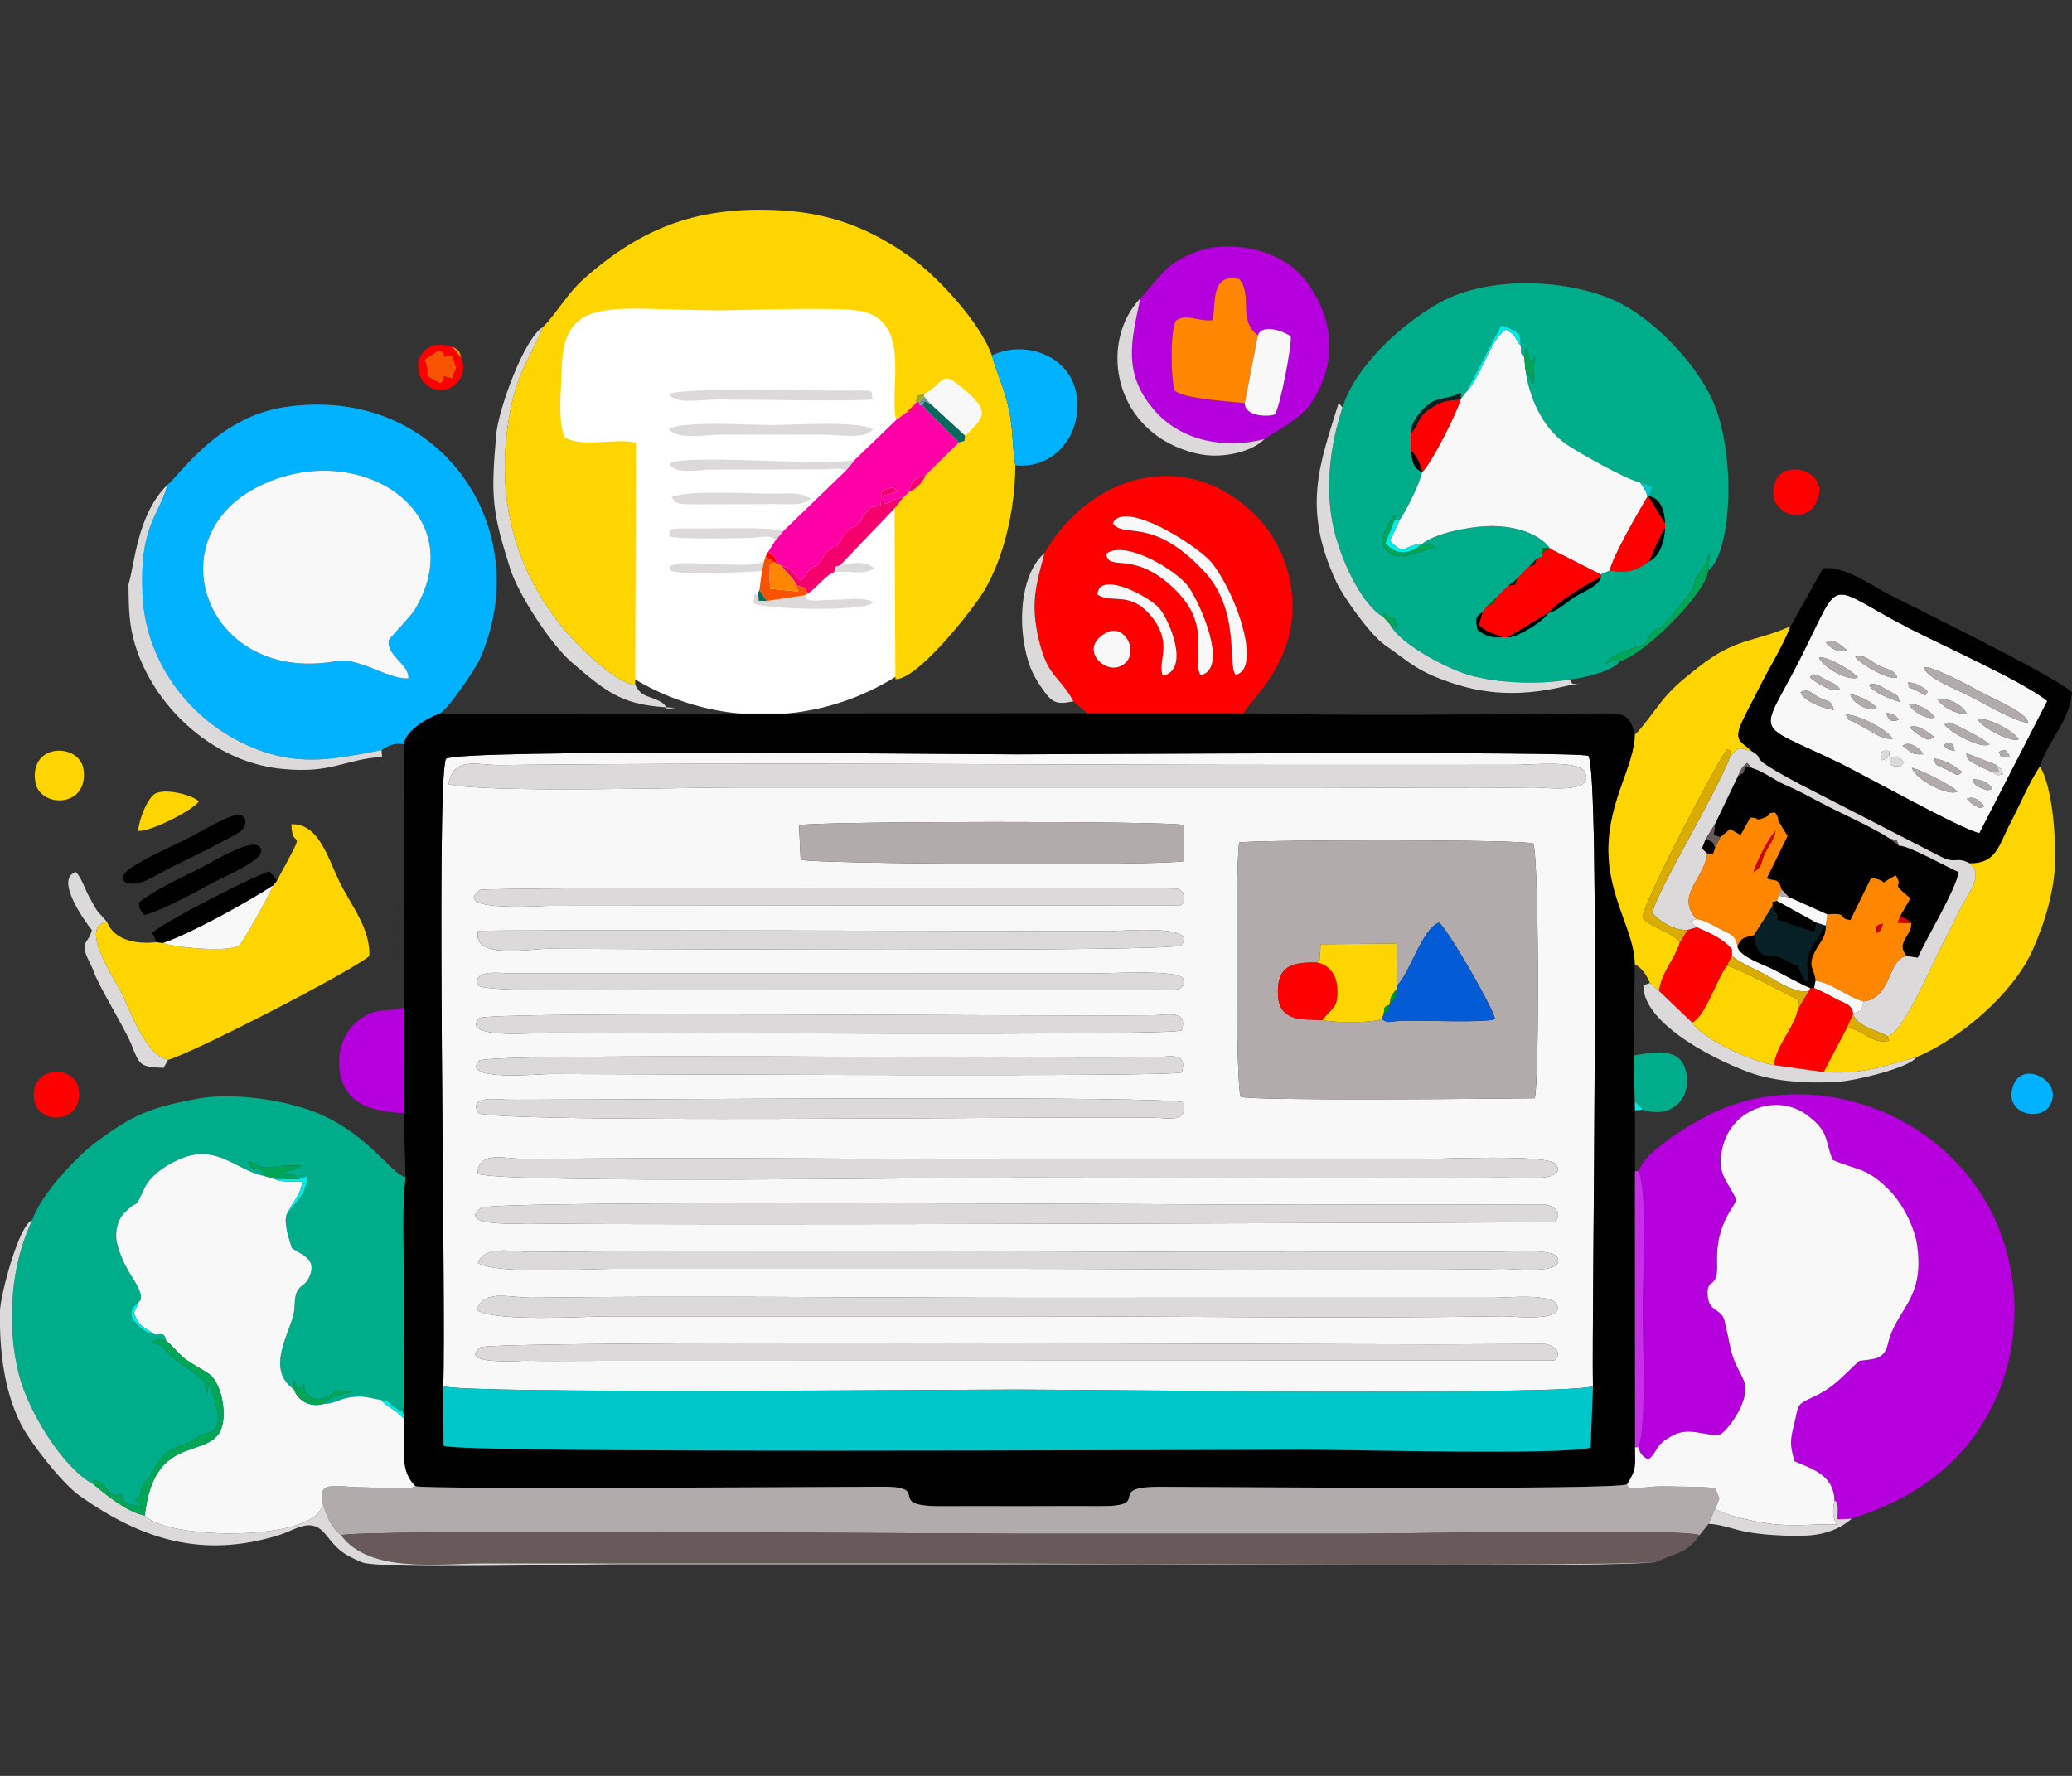 <?xml version="1.0" encoding="UTF-8" standalone="no"?>
<svg
   version="1.1"
   width="350"
   height="300"
   viewBox="0 0 350 300"
   id="svg170"
   sodipodi:docname="03960.svg"
   inkscape:version="1.4.2 (f4327f4, 2025-05-13)"
   inkscape:export-filename="03960.png"
   inkscape:export-xdpi="96"
   inkscape:export-ydpi="96"
   xmlns:inkscape="http://www.inkscape.org/namespaces/inkscape"
   xmlns:sodipodi="http://sodipodi.sourceforge.net/DTD/sodipodi-0.dtd"
   xmlns="http://www.w3.org/2000/svg"
   xmlns:svg="http://www.w3.org/2000/svg">
  <rect x="0" y="0" width="350" height="300" fill="#333333" stroke="none"/>
  <defs
     id="defs170" />
  <sodipodi:namedview
     id="namedview170"
     pagecolor="#ffffff"
     bordercolor="#666666"
     borderopacity="1.0"
     inkscape:showpageshadow="2"
     inkscape:pageopacity="0.0"
     inkscape:pagecheckerboard="0"
     inkscape:deskcolor="#d1d1d1"
     inkscape:document-units="px"
     inkscape:zoom="0.4979874"
     inkscape:cx="1036.1708"
     inkscape:cy="680.74012"
     inkscape:window-width="2560"
     inkscape:window-height="1351"
     inkscape:window-x="-9"
     inkscape:window-y="-9"
     inkscape:window-maximized="1"
     inkscape:current-layer="svg170" />
  <g
     id="g171"
     transform="matrix(1.747,0,0,1.747,-1655.955,-216.555)">
    <circle
       style="font-variation-settings:normal;opacity:1;vector-effect:none;fill:#ffffff;fill-opacity:1;fill-rule:evenodd;stroke-width:0.827;stroke-linecap:butt;stroke-linejoin:miter;stroke-miterlimit:4;stroke-dasharray:none;stroke-dashoffset:0;stroke-opacity:1;-inkscape-stroke:none;stop-color:#000000;stop-opacity:1"
       id="path171"
       cx="1021.677"
       cy="168.868"
       r="24.191" />
    <path
       d="m 1098.136,255.523 -92.718,0.023 c -2.229,0 -4.486,0.035 -6.711,-0.009 -0.331,-0.006 -6.623,0.452 -4.395,-1.286 0.926,-0.722 79.01,-0.299 92.706,-0.299 l 10.179,-0.043 c 1.178,0.12 1.763,1.067 0.939,1.614 z m -104.153,-4.867 c 0.67,-2.122 3.137,-1.182 5.429,-1.214 14.948,-0.213 31.538,0.004 46.565,0.004 l 46.323,-0.003 c 1.284,0.002 5.68,-0.455 6.136,0.695 0.676,1.704 -4.258,1.086 -5.177,1.1 -14.888,0.23 -31.589,0.003 -46.562,0.003 h -39.6 c -2.859,0 -11.019,0.582 -13.115,-0.585 z m 0.114,-4.56 c 0.695,-1.834 3.332,-1.054 5.322,-1.075 23.882,-0.248 48.966,8e-4 72.959,8e-4 l 19.923,-0.003 c 1.201,-0.003 5.781,-0.413 6.185,0.563 0.689,1.666 -4.349,1.052 -5.226,1.067 -14.692,0.258 -31.758,8e-4 -46.563,8e-4 h -39.6 c -2.692,0 -11.111,0.553 -13,-0.553 z m 104.062,-3.955 c -0.011,0.008 -88.238,0.355 -99.221,0.115 -0.382,-0.008 -7.069,0.382 -4.539,-1.502 1.071,-0.798 68.665,-0.304 79.419,-0.304 l 23.38,-0.037 c 1.173,0.134 1.788,1.098 0.961,1.728 z m -104.098,-4.685 c 0.07,-2.357 2.69,-1.394 4.882,-1.421 15.102,-0.189 31.396,-0.003 46.554,-0.003 h 39.84 c 1.823,0 12.35,-0.511 13.016,0.515 1.192,1.836 -4.178,1.256 -4.859,1.266 -14.945,0.225 -31.536,0.008 -46.557,0.008 -6.742,0 -50.107,0.631 -52.876,-0.366 z m 68.261,-6.886 c 0.406,2.02 -1.468,1.489 -2.908,1.468 -10.098,-0.149 -64.714,0.605 -65.311,-0.498 -0.917,-1.693 1.881,-1.266 2.679,-1.252 1.428,0.025 2.885,-9e-4 4.317,-9e-4 9.328,-2e-4 60.235,-0.415 61.224,0.283 z m 5.381,-25.149 c 2.48,-0.281 27.635,-0.299 28.435,0.106 0.545,1.149 0.602,23.086 0.141,24.63 -3.309,0.047 -27.225,0.27 -28.431,-0.141 -0.484,-1.034 -0.503,-22.533 -0.144,-24.595 z m -5.542,22.234 c -1.225,0.478 -51.419,0.154 -61.063,0.154 -0.983,0 -8.689,0.744 -6.912,-1.278 0.722,-0.821 54.854,-0.175 65.228,-0.338 1.514,-0.024 3.333,-0.613 2.747,1.462 z m 0,-4.061 c -1.274,0.554 -51.422,0.21 -61.066,0.209 -0.904,0 -8.782,0.73 -6.891,-1.379 0.664,-0.741 54.867,-0.146 65.211,-0.296 1.465,-0.021 3.309,-0.548 2.746,1.467 z m -68.073,-4.378 c -0.548,-1.607 2.398,-1.132 3.171,-1.129 l 56.636,-0.003 c 1.287,0 8.061,-0.393 8.391,0.516 0.562,1.547 -2.278,1.051 -3.113,1.046 l -47.997,0.006 c -1.796,0 -16.825,0.335 -17.087,-0.435 z m 0.022,-5.232 c 0.607,-0.157 54.234,0.019 60.985,0.02 0.891,3e-4 8.913,-0.722 7.006,1.356 -0.639,0.696 -52.291,0.34 -61.246,0.341 -1.739,0 -7.383,1.061 -6.745,-1.716 z m 67.94,-2.487 -61.195,0.05 c -0.439,-3e-4 -9.508,0.623 -6.559,-1.537 0.391,-0.286 67.117,-0.269 67.494,-0.112 0.813,0.339 0.634,1.364 0.261,1.599 z m -36.905,-7.735 c 1.059,-0.407 36.23,-0.434 37.228,-0.019 v 3.478 c -2.125,0.493 -36.237,0.279 -37.071,-0.134 z m -33.898,-3.994 c 0.53,-2.736 2.686,-1.805 5.069,-1.832 25.268,-0.285 51.872,-0.015 77.259,-0.015 l 20.884,-0.005 c 1.415,-0.003 6.061,-0.464 6.637,0.639 1.178,2.256 -3.97,1.525 -4.963,1.544 -6.65,0.13 -14.386,0.006 -21.117,0.006 h -56.16 c -4.688,0 -24.609,0.565 -27.608,-0.338 z m -0.508,58.227 c 1.881,0.772 49.186,0.33 55.475,0.33 6.356,0 53.779,0.593 55.693,-0.327 -0.143,-6.967 0.753,-59.145 -0.441,-60.946 -0.681,-0.497 -50.15,-0.154 -55.252,-0.154 -5.978,0 -53.766,-0.558 -55.221,0.437 -0.984,2.53 0.042,52.825 -0.254,60.66 z"
       style="fill:#f8f8f8;fill-rule:evenodd"
       id="path1" />
    <path
       d="m 990.743,257.995 c 0.296,-7.836 -0.73,-58.131 0.254,-60.66 1.456,-0.995 49.243,-0.437 55.221,-0.437 5.101,0 54.57,-0.343 55.252,0.154 1.194,1.8 0.299,53.978 0.441,60.946 l -0.228,5.94 c -2.608,0.741 -23.228,0.197 -27.625,0.197 -11.465,0 -81.899,0.394 -83.283,-0.38 z m -3.809,-62.075 0.038,25.47 -0.056,10.197 0.187,6.189 c -0.409,3.149 -0.14,7.876 -0.14,11.2 0,3.794 0.114,7.745 -0.088,11.519 l 0.071,0.658 c 0.263,2.559 -0.643,4.842 1.126,6.528 1.494,0.316 40.144,0.057 45.19,0.042 4.872,-0.015 -0.011,1.923 5.759,1.878 2.556,-0.02 5.122,5e-4 7.679,5e-4 2.476,0 4.967,-0.027 7.441,-0.003 5.51,0.054 0.311,-1.885 6.003,-1.868 6.659,0.019 43.715,0.322 45.058,-0.235 0.97,-1.531 0.781,-1.709 0.78,-3.602 l -0.01,-26.686 v -5.873 l -0.014,-0.874 -0.13,-4.426 0.127,-8.84 c -0.013,-3.156 -2.591,-6.41 -2.553,-11.176 0.039,-4.722 2.532,-8.054 2.561,-11.037 -0.495,-1.951 -1.046,-2.049 -3.101,-2.035 -10.653,0.072 -24.646,0.261 -34.68,-0.022 l -15.176,9e-4 -62.713,0.05 c -1.199,0.485 -3.217,1.643 -3.364,2.945 z"
       style="fill:#000000;fill-rule:evenodd"
       id="path2" />
    <path
       d="m 1000.378,155.588 c -1.63,3.845 -2.632,4.566 -3.339,9.181 -1.134,7.407 0.538,13.989 5.149,19.755 1.249,1.561 5.115,5.522 7.117,5.653 l 0.064,-23.416 c -2.014,-0.485 -5.096,0.528 -6.893,-0.514 -0.685,-1.647 -0.321,-4.606 -0.282,-6.553 0.147,-7.407 4.872,-5.732 15.223,-5.732 2.823,0 11.688,-0.37 13.814,0.096 4.851,1.061 2.575,7.586 3.305,10.508 l 1.012,-0.743 0.858,-0.864 -0.014,-0.043 c 0.171,-1.016 0.102,-0.712 0.854,-0.847 2.224,-1.132 1.383,-2.64 4.156,-0.188 2.206,1.95 1.56,2.457 -0.191,4.21 l -0.079,0.512 -0.522,0.138 -3.218,3.157 c -0.331,0.777 -0.839,1.273 -1.605,1.629 l -0.552,0.526 -0.854,1.063 0.082,16.515 c 2.066,0.045 6.833,-5.963 8.141,-7.87 2.312,-3.371 3.456,-8.625 3.451,-12.805 -0.326,-1.987 -0.18,-3.594 -0.703,-5.772 -0.437,-1.824 -1.094,-3.185 -1.564,-4.86 -1.085,-3.078 -5.061,-7.447 -7.703,-9.375 -3.896,-2.844 -7.797,-4.367 -12.662,-4.648 -7.828,-0.452 -13.363,1.529 -19.097,6.633 -1.619,1.441 -2.596,3.288 -3.951,4.654 z"
       style="fill:#ffd500;fill-rule:evenodd"
       id="path3" />
    <path
       d="m 1095.364,159.582 c 0.35,2.788 1.657,5.703 3.909,7.293 1.143,0.806 6.142,3.611 7.188,3.722 l 1.19,0.444 c -0.1,0.372 -0.16,0.485 -0.375,0.897 1.169,0.164 1.556,1.417 1.595,2.609 l 0.011,0.46 c -0.077,1.28 -0.446,2.635 -1.525,3.235 -1.436,0.983 -2.062,1.128 -3.818,0.888 l -0.887,0.377 0.054,0.293 c -0.364,0.907 -1.693,1.324 -2.582,1.892 -0.804,0.514 -1.599,1.319 -2.534,1.538 -0.392,0.72 -2.975,2.402 -3.944,2.361 l -0.487,-0.01 c -1.17,0.005 -1.524,-0.061 -2.408,-0.71 -0.137,-0.859 -0.327,-1.24 0.462,-1.686 l 0.502,-0.655 0.878,-0.804 1.182,-1.159 0.812,-0.65 1.163,-1.2 0.706,-0.714 c 0.874,-0.294 0.458,-0.314 0.501,-0.512 l 0.127,-0.549 0.581,0.023 0.15,0.08 c -1.255,-1.739 -3.912,-2.269 -6.003,-2.215 -1.824,0.047 -5.186,0.685 -6.442,1.736 l 0.879,0.062 0.441,0.242 c -1.545,0.36 -4.434,2.05 -5.221,-0.612 0.131,-0.559 0.861,-2.188 1.387,-2.59 l -0.154,0.641 0.531,-0.094 c 0.585,-0.786 2.005,-3.628 2.159,-4.614 -0.823,-0.328 -0.989,-1.12 -1.079,-2.044 l -0.034,-1.694 c 0.02,-1.109 0.963,-2.174 1.758,-2.829 0.797,-0.656 1.907,-0.45 3.093,-1.098 l -0.01,0.631 0.513,-0.672 3.383,-6.437 c 0.576,0.069 1.389,0.492 1.8,0.893 l 0.12,1.054 c 0.028,1.018 -0.074,0.578 0.338,1.125 l 0.198,-0.901 0.345,1.194 c 0.323,-0.016 0.044,0.565 0.456,-0.501 l -0.126,2.735 z m -17.668,3.779 c -1.216,3.675 -1.738,7.935 -0.835,11.801 0.608,2.6 2.505,7.153 4.805,8.477 l 0.01,-0.386 c 1.181,0.801 1.165,0.127 1.198,1.486 l -0.631,-0.475 c 0.899,1.878 5.042,4.042 7.081,4.772 2.794,1 7.324,1.168 10.286,0.631 1.317,-0.129 4.216,-0.783 4.922,-1.786 -1.193,-0.096 -0.46,-0.109 -1.396,0.285 0.315,-0.818 2.374,-1.472 3.196,-1.714 1.148,-0.338 0.562,-0.576 1.299,-1.318 0.741,-0.748 0.7,-0.142 1.508,-1.202 0.973,-1.276 2.024,-2.319 2.32,-2.919 0.507,-1.028 0.098,-0.838 0.841,-1.793 0.827,-1.062 0.346,-0.781 0.918,-1.831 l -0.169,1.754 c 2.342,-1.88 2.696,-11.371 0.446,-16.424 -1.669,-3.747 -6.002,-8.266 -9.798,-9.841 -4.734,-1.964 -11.871,-2.214 -16.506,0.291 -3.612,1.953 -8.28,6.172 -9.495,10.192 z"
       style="fill:#00ad8a;fill-rule:evenodd"
       id="path4" />
    <path
       d="m 950.999,241.96 c -2.064,4.226 -2.533,10.098 -1.269,14.995 0.86,3.333 4.105,8.873 7.212,10.548 0.315,-0.656 -0.251,-0.535 0.606,-0.232 0.434,0.154 0.326,0.349 0.623,0.642 1.823,1.798 0.963,-0.798 1.847,1.414 l 1.594,0.322 -0.679,-0.692 c 0.967,-0.549 0.207,-0.802 1.023,-1.735 l 0.262,-0.276 c 0.821,-1.167 1.087,-2.594 3.203,-3.235 1.071,-0.325 0.564,-0.254 1.741,-0.895 1.098,-0.597 2.883,0.136 0.929,-5.145 l -0.196,1.102 c -0.294,-1.194 0.049,-0.923 -0.788,-1.69 -1.044,-0.956 -2.478,-1.668 -2.997,-2.331 -0.937,-1.195 -0.029,-0.453 -1.553,-0.977 0.68,-0.393 0.665,-0.285 1.416,-0.133 -0.202,-0.793 -0.269,-0.684 -1.109,-0.631 -0.963,-0.095 -1.509,-0.793 -2.196,-1.505 -0.134,-1.024 -0.081,-1.035 0.635,-1.64 0.715,-0.487 -0.503,-2.164 -0.844,-2.742 -0.535,-0.905 -0.954,-1.803 -1.231,-2.858 -0.273,-1.04 -0.026,-2.312 0.733,-3.069 1.462,-1.46 0.79,0.033 1.916,-2.373 0.743,-1.586 3.404,-3.115 5.195,-3.258 2.454,-0.197 4.254,1.744 6.427,2.118 -0.615,-1.496 -1.149,-0.1 -1.663,-1.399 1.45,0.181 0.704,0.777 2.366,0.506 0.747,-0.122 2.045,-0.157 2.799,-0.132 -0.958,0.683 -0.894,0.254 -1.855,0.798 1.047,0.3 0.79,-0.294 1.631,0.534 l 0.817,-0.299 c -0.017,1.716 -1.193,2.609 -2.012,3.745 -0.243,0.904 0.23,2.245 0.523,3.214 0.898,0.637 2.413,1.009 1.743,2.657 -0.362,0.89 -0.722,0.825 -1.1,1.31 -0.442,0.568 -0.319,1.493 -0.435,2.214 -0.3,1.861 -2.836,5.532 -0.023,7.452 l 0.006,-0.827 c 0.357,0.641 0.655,1.211 0.913,0.224 0.171,1.926 2.134,1.925 3.114,0.715 l 1.587,0.109 c -0.217,0.257 -1.613,0.096 -2.89,1.238 1.289,-0.056 1.522,-0.464 2.684,-0.66 1.338,-0.227 1.804,0.064 3.017,0.241 0.915,0.098 0.45,6e-4 1.02,0.47 0.499,0.411 0.495,0.372 1.133,0.703 0.202,-3.774 0.088,-7.724 0.088,-11.519 0,-3.324 -0.269,-8.051 0.14,-11.2 -1.316,-0.235 -3.42,-3.908 -8.126,-6.018 -3.21,-1.439 -8.566,-2.211 -12.023,-1.557 -4.442,0.841 -6.16,1.489 -9.759,4.178 -2.007,1.499 -5.452,5.197 -6.195,7.581 z"
       style="fill:#00ad8a;fill-rule:evenodd"
       id="path5" />
    <path
       d="m 1106.344,237.208 c 0.881,2.654 0.368,9.922 0.368,13.207 0,2.82 0.412,11.356 -0.396,13.478 0.132,0.664 0.367,0.848 0.917,1.209 1.081,-0.825 0.469,-1.335 2.435,-2.36 1.572,-0.819 2.935,0.069 4.493,-0.035 1.122,-0.7 2.955,-3.662 2.4,-5.089 -0.431,-1.109 -0.847,-1.476 -1.242,-2.856 -0.221,-0.769 -0.581,-2.866 -0.768,-3.322 -0.402,-0.98 -1.446,-0.652 -1.555,-2.253 -0.122,-1.808 1.015,-0.388 0.914,-3.086 -0.153,-4.074 1.902,-5.54 1.836,-6.216 -0.922,-1.876 -1.916,-2.501 -1.302,-5.009 0.939,-3.83 5.399,-5.203 8.207,-3.063 2.117,1.614 1.635,2.301 2.424,4.3 2.469,1.076 3.115,0.636 5.362,2.801 1.346,1.297 2.568,3.658 2.822,5.516 0.72,5.266 -2.04,6.035 -2.852,9.529 -0.36,1.549 -1.507,1.394 -2.756,1.592 -1.632,1.475 -2.365,2.537 -4.577,3.55 -1.545,0.707 -1.267,0.726 -1.678,2.405 -0.43,1.755 -0.467,2.039 -0.01,3.751 1.878,0.781 3.805,1.414 3.87,3.789 0.491,0.164 0.261,1.156 0.308,1.811 l 1.357,-0.039 c 6.163,-1.99 10.993,-5.325 13.814,-11.337 2.966,-6.32 2.497,-14.124 -1.253,-20.003 -5.823,-9.128 -17.734,-12.066 -26.274,-7.753 -1.802,0.91 -6.313,3.535 -6.865,5.48 z"
       style="fill:#b500dd;fill-rule:evenodd"
       id="path6" />
    <path
       d="m 1101.911,257.998 c -1.915,0.919 -49.337,0.327 -55.693,0.327 -6.289,0 -53.595,0.443 -55.475,-0.33 l 0.032,5.76 c 1.384,0.773 71.818,0.38 83.283,0.38 4.397,0 25.017,0.545 27.625,-0.197 z"
       style="fill:#00c8ca;fill-rule:evenodd"
       id="path7" />
    <path
       d="m 987.367,189.553 c -1.115,0.113 -2.982,-0.828 -4.107,-1.216 -2.616,-0.901 -2.266,-0.366 -4.711,-0.229 -11.203,0.626 -15.251,-12.421 -5.565,-17.161 9.588,-4.692 20.6,2.519 15.042,11.912 -0.454,0.767 -2.505,2.786 -2.547,3.029 -0.253,1.454 2.03,2.357 1.889,3.665 z m -23.295,-18.72 c -0.854,3.136 -2.729,3.912 -2.404,10.693 0.327,6.83 5.023,12.656 11.253,14.964 4.267,1.58 7.625,0.801 11.856,-8e-4 0.756,-0.499 1.239,-0.703 2.156,-0.569 0.146,-1.302 2.164,-2.46 3.364,-2.945 0.637,0.006 3.571,-4.356 3.987,-5.294 5.634,-12.688 -3.999,-26.734 -19.061,-24.329 -6.506,1.04 -10.253,6.938 -11.151,7.48 z"
       style="fill:#00b2ff;fill-rule:evenodd"
       id="path8" />
    <path
       d="m 1075.181,217.032 0.296,-0.208 0.106,-1.556 7.341,-0.078 0.028,4.089 c 1.306,-1.308 2.385,-5.424 4.066,-6.115 0.829,0.571 5.382,8.491 5.418,9.341 -0.899,0.369 -6.689,0.128 -8.543,0.152 -2.012,0.026 -1.648,0.36 -2.417,-0.17 -0.792,0.417 -4.717,0.366 -5.721,0.106 -1.815,-0.092 -4.173,0.234 -4.301,-2.402 -0.136,-2.807 1.296,-3.207 3.728,-3.16 z m -7.478,-11.611 c -0.359,2.062 -0.34,23.56 0.144,24.595 1.207,0.411 25.122,0.188 28.431,0.141 0.461,-1.544 0.404,-23.481 -0.141,-24.63 -0.8,-0.405 -25.955,-0.387 -28.435,-0.106 z"
       style="fill:#b1abab;fill-rule:evenodd"
       id="path9" />
    <path
       d="m 988.069,267.681 c -0.514,0.38 -4.329,0.082 -5.451,0.086 -1.938,0.007 -4.111,-0.758 -3.528,1.457 0.353,1.301 0.733,2.319 1.781,3.199 0.301,-0.626 59.444,-0.16 65.347,-0.16 11.04,0 22.08,0 33.12,0 3.758,0 31.83,-0.529 32.872,0.146 l 0.878,-1.101 1.045,-2.438 -0.396,-0.992 c -0.774,-0.187 -3.305,-0.142 -4.369,-0.191 -2.572,-0.117 -4.029,0.606 -4.17,-0.192 -1.343,0.557 -38.399,0.254 -45.058,0.235 -5.692,-0.017 -0.493,1.922 -6.003,1.868 -2.474,-0.024 -4.965,0.003 -7.441,0.003 -2.557,0 -5.123,-0.02 -7.679,-5e-4 -5.77,0.045 -0.887,-1.893 -5.759,-1.878 -5.046,0.015 -43.696,0.274 -45.19,-0.042 z"
       style="fill:#b1abab;fill-rule:evenodd"
       id="path10" />
    <path
       d="m 1106.316,263.894 h -0.336 c 5e-4,1.893 0.189,2.07 -0.78,3.602 0.141,0.799 1.598,0.075 4.17,0.192 1.064,0.049 3.595,0.004 4.369,0.191 l 0.396,0.992 -0.406,1.01 c 1.26,0.693 3.797,1.211 5.319,1.416 2.137,0.289 4.304,0.017 6.408,0.063 -0.413,-0.807 -0.353,-1.387 -0.195,-2.311 -0.065,-2.375 -1.992,-3.008 -3.87,-3.789 -0.461,-1.712 -0.424,-1.996 0.01,-3.751 0.412,-1.68 0.133,-1.698 1.678,-2.405 2.212,-1.013 2.946,-2.075 4.577,-3.55 1.249,-0.198 2.396,-0.043 2.756,-1.592 0.812,-3.494 3.572,-4.263 2.852,-9.529 -0.254,-1.858 -1.476,-4.219 -2.822,-5.516 -2.247,-2.165 -2.893,-1.725 -5.362,-2.801 -0.789,-1.999 -0.307,-2.686 -2.424,-4.3 -2.808,-2.14 -7.268,-0.767 -8.207,3.063 -0.615,2.508 0.38,3.132 1.302,5.009 0.067,0.676 -1.989,2.142 -1.836,6.216 0.102,2.698 -1.036,1.278 -0.914,3.086 0.109,1.601 1.153,1.274 1.555,2.253 0.187,0.456 0.547,2.553 0.768,3.322 0.396,1.38 0.811,1.747 1.242,2.856 0.555,1.427 -1.278,4.388 -2.4,5.089 -1.558,0.104 -2.921,-0.784 -4.493,0.035 -1.967,1.024 -1.355,1.535 -2.435,2.36 -0.55,-0.362 -0.785,-0.545 -0.917,-1.209 z"
       style="fill:#f8f8f8;fill-rule:evenodd"
       id="path11" />
    <path
       d="m 961.301,249.865 -0.483,1.058 c 0.597,1.435 0.945,1.275 2.044,2.087 0.84,-0.052 0.908,-0.161 1.109,0.631 0.596,0.407 1.116,1.171 1.759,1.673 0.751,0.587 1.588,0.958 2.352,1.49 1.291,0.899 1.905,4.35 0.98,5.753 -1.556,2.36 -6.324,0.292 -7.178,7.947 2.16,2.41 17.134,2.586 17.205,-1.28 -0.583,-2.215 1.59,-1.45 3.528,-1.457 1.122,-0.004 4.937,0.293 5.451,-0.086 -1.768,-1.686 -0.863,-3.969 -1.126,-6.528 -0.966,-1.067 -1.532,-1.008 -2.223,-1.831 -1.213,-0.177 -1.679,-0.468 -3.017,-0.241 -1.162,0.197 -1.394,0.605 -2.684,0.66 -1.236,0.308 -2.363,-0.398 -2.731,-1.459 -2.813,-1.92 -0.278,-5.591 0.023,-7.452 0.116,-0.721 -0.007,-1.645 0.435,-2.214 0.378,-0.485 0.738,-0.42 1.1,-1.31 0.67,-1.648 -0.845,-2.019 -1.743,-2.657 -0.294,-0.969 -0.766,-2.31 -0.523,-3.214 0.484,-1.058 1.492,-2.113 1.511,-3.213 -1.007,-0.087 -1.942,0.12 -2.699,-0.277 l -0.895,-0.263 c -2.173,-0.374 -3.973,-2.314 -6.427,-2.118 -1.792,0.143 -4.453,1.672 -5.195,3.258 -1.127,2.406 -0.454,0.914 -1.916,2.373 -0.759,0.757 -1.006,2.029 -0.733,3.069 0.277,1.055 0.696,1.953 1.231,2.858 0.341,0.577 1.559,2.255 0.844,2.742 z"
       style="fill:#f8f8f8;fill-rule:evenodd"
       id="path12" />
    <path
       d="m 1054.888,185.123 c 1.887,-0.981 3.402,2.381 1.276,3.277 -1.64,0.691 -4.016,-1.853 -1.276,-3.277 z m 5.436,4.17 c -0.588,-1.397 1.089,-3.099 -1.173,-5.81 -2.028,-2.431 -3.836,-1.106 -5.153,-2.039 0.125,-2.38 5.085,0.198 6.034,1.398 1.048,1.323 2.879,5.915 0.292,6.451 z m 1.26,-8.245 c -4.077,-4.066 -6.507,-1.688 -6.744,-3.537 1.795,-1.428 6.878,1.615 7.998,3.237 1.097,1.591 3.911,7.853 1.13,8.513 -0.928,-1.818 1.137,-4.702 -2.384,-8.213 z m 5.77,8.162 c -0.818,-1.037 0.533,-6.245 -3.119,-10.094 -5.034,-5.307 -7.641,-3.018 -8.743,-4.55 0.992,-2.396 8.331,2.196 9.63,3.901 2.523,3.311 4.715,10.252 2.231,10.744 z m -18.469,-11.783 c -0.856,3.164 -1.363,4.868 -0.587,8.266 0.873,3.821 2.025,3.569 3.373,6.081 l 1.338,1.151 15.176,-9e-4 c 0.01,-0.724 4.522,-4.176 4.67,-9.943 0.101,-3.94 -1.541,-7.61 -4.543,-10.099 -6.741,-5.59 -15.303,-2.583 -19.428,4.544 z"
       style="fill:#ff0000;fill-rule:evenodd"
       id="path13" />
    <path
       d="m 980.871,272.423 c 2.747,3.722 9.522,2.712 13.747,2.712 h 48.48 c 5.609,0 61.067,0.347 65.039,-0.153 1.575,-0.849 2.911,-0.76 4.073,-2.572 -1.042,-0.676 -29.114,-0.146 -32.872,-0.146 -11.04,0 -22.08,0 -33.12,0 -5.903,0 -65.046,-0.466 -65.347,0.16 z"
       style="fill:#685a5a;fill-rule:evenodd"
       id="path14" />
    <path
       d="m 987.367,189.553 c 0.141,-1.307 -2.142,-2.211 -1.889,-3.665 0.042,-0.243 2.093,-2.262 2.547,-3.029 5.558,-9.393 -5.454,-16.604 -15.042,-11.912 -9.686,4.74 -5.638,17.787 5.565,17.161 2.445,-0.137 2.095,-0.672 4.711,0.229 1.126,0.388 2.993,1.329 4.107,1.216 z"
       style="fill:#f8f8f8;fill-rule:evenodd"
       id="path15" />
    <path
       d="m 1138.058,201.186 c 0.691,-0.254 1.138,0.078 1.695,0.741 -0.454,0.197 -0.225,0.259 -0.842,-0.029 -0.465,-0.217 -0.828,-0.697 -0.854,-0.712 z m 0.57,-1.884 c 0.76,0.046 1.493,0.235 1.906,0.943 -0.38,0.148 -0.518,0.173 -1.081,-0.078 -0.968,-0.432 -0.753,-0.786 -0.825,-0.866 z m -5.872,-1.102 c 0.814,0.183 3.871,1.702 4.395,2.296 -0.908,0.528 -4.164,-1.256 -4.395,-2.296 z m 2.179,-0.893 c 1.063,0.139 1.881,0.723 2.681,1.294 -0.537,0.526 -0.669,0.18 -1.442,-0.207 -0.865,-0.433 -1.215,-0.301 -1.239,-1.087 z m -4.366,0.037 c 0.72,-0.331 0.908,-0.397 1.406,0.391 -0.513,0.27 -0.017,0.291 -0.587,0.324 -0.984,0.056 -0.692,-0.579 -0.818,-0.715 z m 10.37,0.593 c 0.732,0.67 0.393,0.192 0.608,0.873 -0.602,0.161 -0.379,0.152 -1.042,-0.203 -0.479,-0.223 -0.99,-0.42 -1.459,-0.68 -0.679,-0.376 -1.047,-0.507 -1.014,-1.122 z m 0.205,-1.256 c 0.698,-0.429 0.848,-0.039 1.073,0.49 -1.344,-0.03 -0.789,-0.283 -1.073,-0.49 z m -11.382,0.806 c -0.017,-0.861 -0.046,-1.009 0.816,-0.922 0.027,0.728 -0.149,0.723 -0.816,0.922 z m 6.111,-1.517 c 0.645,-0.419 0.923,-0.069 1.006,0.604 -1.091,-0.177 -0.942,-0.563 -1.006,-0.604 z m -4.031,0.102 c 0.619,-0.527 1.706,0.239 2.017,0.817 -1.262,0.091 -1.214,-0.295 -2.017,-0.817 z m 0.711,-1.815 c 0.695,-0.314 1.789,0.527 2.386,0.98 -0.665,0.301 -0.574,0.36 -1.46,-0.178 -0.391,-0.237 -0.667,-0.448 -0.926,-0.802 z m 3.336,-0.24 c 0.535,-0.253 0.273,-0.322 1.179,0.082 0.722,0.322 2.752,1.407 3.176,1.838 -0.788,0.484 -3.767,-1.138 -4.356,-1.92 z m 7.174,1.44 c -0.74,0.328 -3.591,-1.184 -3.93,-1.92 0.759,-0.311 3.554,1.105 3.93,1.92 z m -12.792,-2.588 c 0.692,0.158 0.793,0.16 1.204,0.679 -0.625,0.259 -1.029,0.108 -1.204,-0.679 z m 0.617,2.545 c -0.982,0.034 -1.64,-0.483 -2.535,-0.981 -0.379,-0.211 -0.691,-0.396 -1.081,-0.596 -0.87,-0.445 -0.612,-0.083 -0.901,-0.778 1.075,-0.036 4.016,1.41 4.517,2.355 z m 4.097,-2.09 c -0.704,0.304 -2.134,-0.544 -2.514,-1.226 0.777,-0.222 2.041,0.593 2.514,1.226 z m 3.098,-0.29 c -0.985,-0.029 -2.301,-0.619 -2.891,-1.479 1.007,-0.23 2.601,0.66 2.891,1.479 z m -11.277,-1.936 c 0.899,0.129 1.903,0.665 2.539,1.265 -0.574,0.632 -2.544,-0.56 -2.539,-1.265 z m -1.593,1.509 c -0.854,-0.085 -2.999,-0.874 -3.228,-1.709 0.789,-0.416 1.109,0.158 1.746,0.491 0.962,0.502 1.133,0.131 1.482,1.218 z m 8.841,-1.408 c -2.224,-1.288 -1.435,-0.347 -1.672,-1.277 0.785,0.108 1.343,0.38 1.9,0.902 z m -5.467,-1.021 c 0.657,-0.254 1.149,0.172 1.824,0.527 1.523,0.802 0.779,0.535 1.199,1.144 -0.995,-0.337 -2.517,-0.863 -3.023,-1.671 z m -2.789,0.458 c -0.658,0.368 -2.29,-0.626 -2.909,-1.183 0.34,-0.554 0.828,-0.147 1.402,0.162 0.617,0.332 1.217,0.484 1.508,1.021 z m 12.945,0.84 c -1.573,-0.833 -4.694,-1.994 -4.819,-2.978 0.628,-0.238 4.504,1.814 5.268,2.259 1.036,0.604 4.692,2.057 4.791,3.076 -0.968,0.036 -4.237,-1.827 -5.241,-2.358 z m -11.2,-2.018 c -0.881,0.48 -3.554,-1.091 -3.768,-1.92 0.736,-0.2 3.263,1.337 3.768,1.92 z m 3.78,0 c -0.713,0.369 -3.535,-1.272 -4.055,-1.984 0.99,-0.27 1.314,0.352 2.202,0.806 0.808,0.413 1.633,0.44 1.853,1.177 z m -6.889,-3.36 c 0.801,-0.429 1.29,0.141 2.012,0.707 -0.687,0.39 -1.585,-0.17 -2.012,-0.707 z m 14.846,18.42 6.563,-12.771 c -2.192,-1.824 -10.342,-5.473 -13.31,-7.008 -8.274,-4.278 -6.416,-5.346 -10.508,2.763 -4.038,8 -4.837,6.063 3.753,10.251 2.167,1.056 12.116,6.594 13.503,6.765 z"
       style="fill:#f8f8f8;fill-rule:evenodd"
       id="path16" />
    <path
       d="m 1089.635,161.893 -0.513,0.672 c -0.348,1.273 -2.853,6.276 -3.733,7.034 -0.153,0.986 -1.574,3.828 -2.159,4.614 l -0.944,2.038 c 1.534,1.591 1.234,0.381 3.082,0.313 1.256,-1.05 4.618,-1.689 6.442,-1.736 2.092,-0.054 4.748,0.476 6.003,2.215 l 4.837,2.461 0.887,-0.377 c 0.273,-1.374 2.816,-5.732 3.642,-7.139 -0.131,-0.636 -0.409,-0.894 -0.719,-1.393 -1.046,-0.111 -6.045,-2.916 -7.188,-3.722 -2.252,-1.59 -3.559,-4.504 -3.909,-7.293 l -0.088,-1.054 c -0.412,-0.546 -0.31,-0.107 -0.338,-1.125 -0.731,-0.825 -0.305,-0.97 -1.436,-1.57 -1.444,0.731 -2.451,4.694 -3.868,6.06 z"
       style="fill:#f8f8f8;fill-rule:evenodd"
       id="path17" />
    <path
       d="m 974.665,209.107 -0.359,0.463 c -0.205,0.63 -2.919,5.466 -3.253,5.764 -0.9,0.802 -6.643,0.193 -7.381,-0.197 l -0.65,-0.07 c -1.886,0.197 -4.038,-0.112 -4.792,-1.968 -2.82,0.419 0.802,5.587 1.46,6.975 0.916,1.935 2.324,5.921 4.448,6.369 2.532,-0.729 17.485,-8.422 19.462,-10.038 0.096,-2.707 -1.778,-4.889 -2.922,-7.244 -1.081,-2.225 -1.969,-5.595 -4.613,-5.497 0.017,2.896 1.825,-0.514 -1.4,5.443 z"
       style="fill:#ffd500;fill-rule:evenodd"
       id="path18" />
    <path
       d="m 1101.099,198.556 c -0.576,-1.103 -5.222,-0.643 -6.637,-0.639 l -20.884,0.005 c -25.387,0 -51.991,-0.27 -77.259,0.015 -2.383,0.027 -4.539,-0.904 -5.069,1.832 2.998,0.903 22.92,0.338 27.608,0.338 h 56.16 c 6.732,0 14.467,0.123 21.117,-0.006 0.993,-0.02 6.141,0.712 4.963,-1.544 z"
       style="fill:#dbd9d9;fill-rule:evenodd"
       id="path19" />
    <path
       d="m 1105.967,194.982 c -0.029,2.983 -2.522,6.315 -2.561,11.037 -0.039,4.766 2.54,8.02 2.553,11.176 0.729,0.404 1.125,1.039 1.465,1.822 l 0.876,0.764 c 0.275,-1.882 1.466,-2.964 2.011,-4.677 -0.632,-1.009 -2.658,-1.316 -3.595,-2.378 -0.329,-0.814 7.309,-15.351 8.19,-16.341 0.265,0.304 0.321,-0.315 0.236,0.779 0.823,-1.075 0.91,-0.953 2.189,-0.531 -1.157,-1.049 -1.865,-1.008 -0.945,-2.998 0.47,-1.016 1.049,-2.034 1.542,-3.041 0.964,-1.97 2.326,-4.083 3.091,-6.087 -3.455,1.565 -5.264,1.081 -8.861,3.928 -1.269,1.005 -2.328,1.81 -3.397,3.083 -0.58,0.69 -2.306,3.126 -2.793,3.462 z"
       style="fill:#ffd500;fill-rule:evenodd"
       id="path20" />
    <path
       d="m 1139.278,204.516 c -1.387,-0.171 -11.336,-5.709 -13.503,-6.765 -8.589,-4.188 -7.79,-2.251 -3.753,-10.251 4.092,-8.108 2.234,-7.041 10.508,-2.763 2.968,1.535 11.118,5.184 13.31,7.008 z m -18.26,-20.007 c -0.764,2.004 -2.127,4.117 -3.091,6.087 -0.493,1.006 -1.072,2.025 -1.542,3.041 -0.92,1.99 -0.212,1.949 0.945,2.998 1.495,0.954 -1.044,0.172 4.662,3.193 l 13.481,6.934 c 1.595,0.818 1.474,-0.052 2.879,0.682 2.589,0.014 2.772,-1.721 3.954,-3.965 0.914,-1.735 1.76,-3.816 2.817,-5.408 0.738,-2.401 3.031,-4.65 3.087,-7.198 -1.819,-1.606 -14.043,-7.593 -17.662,-9.425 -1.722,-0.872 -4.329,-2.809 -6.394,-2.528 z"
       style="fill:#000000;fill-rule:evenodd"
       id="path21" />
    <path
       d="m 1138.354,207.445 c 1.411,1.123 -0.192,2.909 -0.906,4.353 -0.718,1.451 -1.414,2.858 -2.162,4.318 -0.779,1.52 -3.477,7.829 -4.897,8.043 l 0.17,0.43 c -1.779,0.433 -2.704,-1.295 -4.132,-1.194 l -2.217,4.223 c 3.721,0.257 5.645,-0.531 8.973,-1.434 4.258,-1.796 9.326,-6.119 11.215,-10.311 1.191,-2.643 2.131,-5.746 2.202,-8.646 0.06,-2.452 -0.276,-7.253 -1.475,-9.156 -1.057,1.592 -1.903,3.672 -2.817,5.408 -1.181,2.244 -1.365,3.979 -3.954,3.965 z"
       style="fill:#ffd500;fill-rule:evenodd"
       id="path22" />
    <path
       d="m 1045.498,236.032 c -15.159,0 -31.452,-0.186 -46.554,0.003 -2.192,0.028 -4.812,-0.935 -4.882,1.421 2.769,0.997 46.134,0.366 52.876,0.366 15.021,0 31.612,0.217 46.557,-0.008 0.681,-0.01 6.051,0.57 4.859,-1.266 -0.666,-1.026 -11.193,-0.515 -13.016,-0.515 z"
       style="fill:#dbd9d9;fill-rule:evenodd"
       id="path23" />
    <path
       d="m 1098.159,242.141 c 0.827,-0.629 0.211,-1.594 -0.961,-1.728 l -23.38,0.037 c -10.753,0 -78.348,-0.493 -79.419,0.304 -2.53,1.884 4.157,1.493 4.539,1.502 10.982,0.239 99.21,-0.107 99.221,-0.115 z"
       style="fill:#dbd9d9;fill-rule:evenodd"
       id="path24" />
    <path
       d="m 1045.978,249.445 c -15.027,0 -31.618,-0.217 -46.565,-0.004 -2.292,0.033 -4.759,-0.908 -5.429,1.214 2.096,1.167 10.256,0.585 13.115,0.585 h 39.6 c 14.973,0 31.675,0.227 46.562,-0.003 0.918,-0.014 5.852,0.604 5.177,-1.1 -0.456,-1.15 -4.851,-0.693 -6.136,-0.695 z"
       style="fill:#dbd9d9;fill-rule:evenodd"
       id="path25" />
    <path
       d="m 1068.242,162.949 c -1.443,-0.195 -5.84,-0.387 -6.767,-1.217 -0.4,-1.05 -0.456,-6.028 0.136,-6.789 1.055,-0.708 2.158,0.149 3.556,-0.029 0.243,-1.672 -0.185,-4.597 2.54,-3.974 1.348,1.619 -0.17,3.937 1.795,5.447 0.515,-1.199 2.485,-0.367 3.189,0.079 0.113,0.975 -1.042,6.866 -1.531,7.562 -0.634,0.258 -2.907,0.223 -2.917,-1.078 z m -10.091,-10.15 c -0.884,4.141 -1.755,7.272 1.382,10.863 2.584,2.957 6.785,3.74 10.616,2.756 2.764,-1.82 4.635,-2.42 5.841,-6.245 1.077,-3.417 0.059,-6.768 -2.128,-9.401 -1.952,-2.35 -5.709,-3.326 -8.726,-2.871 -1.387,0.209 -3.097,0.936 -4.172,1.825 -0.842,0.696 -2.628,2.956 -2.813,3.072 z"
       style="fill:#b500dd;fill-rule:evenodd"
       id="path26" />
    <path
       d="m 1072.378,245.022 c -23.993,0 -49.077,-0.249 -72.959,-8e-4 -1.99,0.021 -4.627,-0.759 -5.322,1.075 1.889,1.107 10.309,0.553 13,0.553 h 39.6 c 14.805,0 31.87,0.257 46.563,-8e-4 0.877,-0.015 5.915,0.599 5.226,-1.067 -0.404,-0.976 -4.984,-0.566 -6.185,-0.563 z"
       style="fill:#dbd9d9;fill-rule:evenodd"
       id="path27" />
    <path
       d="m 1098.136,255.523 c 0.824,-0.547 0.238,-1.493 -0.939,-1.614 l -10.179,0.043 c -13.696,0 -91.78,-0.423 -92.706,0.299 -2.228,1.739 4.065,1.28 4.395,1.286 2.224,0.044 4.482,0.009 6.711,0.009 z"
       style="fill:#dbd9d9;fill-rule:evenodd"
       id="path28" />
    <path
       d="m 1115.939,198.978 -2.219,4.636 -0.119,1.07 0.63,0.23 0.936,-0.785 1.016,0.582 0.939,-1.685 c 1.095,-0.024 0.247,0.431 1.42,-0.019 0.721,-0.277 -0.01,-0.448 0.998,-0.469 0.741,1.29 -0.456,-0.315 1.185,2.251 l -2.006,4.102 c 0.728,0.342 1.095,-0.145 1.42,1.076 l 0.713,0.74 3.725,1.675 c 2.158,-0.204 0.886,0.406 2.23,0.541 l 2,-4.075 c 2.227,0.381 0.206,0.904 2.378,-0.241 0.871,1.408 -0.781,0.418 1.41,2.215 l -0.965,1.688 c 0.05,0.036 0.123,0.074 0.158,0.094 0.565,0.325 0.531,0.207 0.899,0.619 0.06,1.261 -1.561,1.842 -0.441,3.185 l 1.069,0.159 c 0.883,-1.973 3.643,-6.497 3.966,-8.277 -1.134,-0.48 -4.995,-2.654 -5.798,-2.559 l -0.876,-0.688 c -1.912,-1.231 -4.654,-2.4 -6.718,-3.496 -1.128,-0.6 -2.22,-1.194 -3.373,-1.687 -1.049,-0.449 -2.118,-1.323 -3.216,-1.634 l -0.661,-0.135 c -0.286,0.813 -0.04,0.495 -0.7,0.888 z"
       style="fill:#000000;fill-rule:evenodd"
       id="path29" />
    <path
       d="m 1025.301,207.086 c 0.834,0.413 34.946,0.628 37.071,0.134 l 0.01,-3.478 c -0.998,-0.415 -36.169,-0.388 -37.228,0.019 z"
       style="fill:#b1abab;fill-rule:evenodd"
       id="path30" />
    <path
       d="m 994.103,231.54 c 0.598,1.103 55.213,0.349 65.311,0.498 1.44,0.021 3.314,0.552 2.908,-1.468 -0.989,-0.698 -51.896,-0.283 -61.224,-0.283 -1.431,0 -2.888,0.026 -4.317,9e-4 -0.798,-0.014 -3.596,-0.441 -2.679,1.252 z"
       style="fill:#dbd9d9;fill-rule:evenodd"
       id="path31" />
    <path
       d="m 1062.104,215.359 c 1.907,-2.077 -6.115,-1.355 -7.006,-1.356 -6.751,-3e-4 -60.378,-0.177 -60.985,-0.02 -0.638,2.777 5.006,1.716 6.745,1.716 8.955,-6e-4 60.607,0.356 61.246,-0.341 z"
       style="fill:#dbd9d9;fill-rule:evenodd"
       id="path32" />
    <path
       d="m 1062.164,223.593 c 0.563,-2.016 -1.281,-1.488 -2.746,-1.467 -10.343,0.15 -64.547,-0.444 -65.211,0.296 -1.891,2.11 5.987,1.379 6.891,1.379 9.643,0.001 59.792,0.346 61.066,-0.209 z"
       style="fill:#dbd9d9;fill-rule:evenodd"
       id="path33" />
    <path
       d="m 1062.053,211.497 c 0.374,-0.235 0.552,-1.26 -0.261,-1.599 -0.377,-0.157 -67.103,-0.174 -67.494,0.112 -2.948,2.159 6.121,1.536 6.559,1.537 z"
       style="fill:#dbd9d9;fill-rule:evenodd"
       id="path34" />
    <path
       d="m 1062.161,227.655 c 0.587,-2.075 -1.232,-1.486 -2.747,-1.462 -10.374,0.164 -64.506,-0.483 -65.228,0.338 -1.777,2.022 5.928,1.278 6.912,1.278 9.645,3e-4 59.838,0.324 61.063,-0.154 z"
       style="fill:#dbd9d9;fill-rule:evenodd"
       id="path35" />
    <path
       d="m 1062.289,218.599 c -0.33,-0.908 -7.104,-0.516 -8.391,-0.516 l -56.636,0.003 c -0.773,-0.003 -3.719,-0.478 -3.171,1.129 0.263,0.77 15.292,0.435 17.087,0.435 l 47.997,-0.006 c 0.835,0.005 3.675,0.501 3.113,-1.046 z"
       style="fill:#dbd9d9;fill-rule:evenodd"
       id="path36" />
    <path
       d="m 1035.549,163.823 -1.012,0.743 -3.997,3.851 -0.898,1.078 -6.077,5.873 -0.694,0.84 -0.709,1.109 c 0.669,0.398 0.559,0.404 0.863,1.119 l 0.427,0.22 c 1.424,0.422 1.027,0.774 1.892,1.479 0.224,-0.267 0.527,-0.767 0.737,-0.987 0.786,-0.822 0.358,0.026 1.077,-0.838 0.393,-0.473 0.256,-0.655 0.802,-1.109 0.848,-0.705 0.46,5e-4 1.122,-0.803 0.438,-0.532 -0.099,-0.24 0.673,-1.006 0.794,-0.788 0.562,-0.208 1.134,-0.783 0.506,-0.509 0.073,-0.406 0.775,-1.145 0.608,-0.64 0.316,-0.415 1.351,-0.583 l 0.157,-1.507 c 0.971,-0.245 0.882,-0.467 1.496,0.068 -1.063,0.6 -1.792,0.052 -1.256,1.229 0.318,0.104 0.595,-0.448 1.825,-0.62 l 0.552,-0.526 c 0.224,-1.075 0.579,-1.316 1.605,-1.629 l 3.218,-3.157 c -0.531,-0.494 -3.247,-3.173 -3.526,-3.627 -0.389,0 -0.265,0.088 -0.302,-0.336 l -0.391,0.139 0.014,0.043 c -0.278,0.549 -0.233,0.669 -0.858,0.864 z"
       style="fill:#ff00a6;fill-rule:evenodd"
       id="path37" />
    <path
       d="m 1115.142,197.166 c -0.458,1.431 -2.928,5.934 -3.778,7.532 -0.746,1.401 -3.558,6.382 -3.709,7.556 0.787,0.878 2.143,1.659 3.374,1.652 l 0.948,-0.28 -0.703,-0.542 0.64,-0.263 c -2.054,-2.307 0.731,-3.791 1.058,-6.331 l -0.515,-0.49 0.38,-0.957 0.884,-1.429 2.219,-4.636 c 0.337,-0.664 0.3,-0.791 0.882,-1.246 l 0.478,0.493 c 1.098,0.311 2.168,1.185 3.216,1.634 1.153,0.493 2.245,1.088 3.373,1.687 2.063,1.096 4.806,2.265 6.718,3.496 l 0.669,0.183 0.207,0.504 c 0.804,-0.095 4.664,2.08 5.798,2.559 -0.323,1.779 -3.083,6.304 -3.966,8.277 l -1.069,-0.159 c -1.857,0.236 -1.396,4.052 -4.179,4.388 -0.23,0.971 -0.11,0.877 -0.996,1.144 l -0.016,0.112 c 0.575,1.254 2.194,1.447 3.333,2.109 1.421,-0.214 4.119,-6.523 4.897,-8.043 0.749,-1.46 1.444,-2.867 2.162,-4.318 0.715,-1.444 2.318,-3.231 0.906,-4.353 -1.406,-0.734 -1.284,0.136 -2.879,-0.682 l -13.481,-6.934 c -5.706,-3.021 -3.167,-2.24 -4.662,-3.193 -1.279,-0.422 -1.366,-0.544 -2.189,0.531 z"
       style="fill:#dbd9d9;fill-rule:evenodd"
       id="path38" />
    <path
       d="m 1108.137,274.981 c -3.972,0.501 -59.43,0.153 -65.039,0.153 h -48.48 c -4.225,0 -11,1.01 -13.747,-2.712 -1.048,-0.88 -1.428,-1.898 -1.781,-3.199 -0.07,3.866 -15.045,3.69 -17.205,1.28 -1.702,-0.324 -3.663,-1.936 -4.943,-3.002 -3.107,-1.675 -6.352,-7.215 -7.212,-10.548 -1.264,-4.897 -0.795,-10.769 1.269,-14.995 -1.257,0.324 -3.116,7.298 -3.127,8.909 -0.024,3.63 0.356,7.423 2.004,10.739 0.903,1.816 4.008,5.781 5.681,6.967 6.008,4.259 11.916,6.116 19.284,3.832 1.697,-0.526 3.141,-1.836 4.555,-0.046 1.198,1.517 1.636,1.892 3.49,2.668 1.641,0.686 21.011,0.194 24.452,0.194 16.88,0 33.76,0 50.64,0 4.317,0 47.037,0.365 50.159,-0.242 z"
       style="fill:#dbd9d9;fill-rule:evenodd"
       id="path39" />
    <path
       d="m 1117.451,208.276 c 0.138,-0.72 1.569,-3.555 2.132,-3.962 -0.299,1.061 -0.556,1.198 -1,2.074 -0.51,1.006 -0.202,1.31 -1.132,1.888 z m -3.22,-3.361 -0.519,1.028 c -0.154,0.36 -0.078,0.805 -0.741,0.547 -0.327,2.54 -3.111,4.024 -1.058,6.331 0.815,0.14 1.42,0.516 2.18,0.919 1.022,0.541 1.61,0.571 1.78,1.732 0.474,-0.966 0.629,-0.794 1.602,-1.075 l 1.792,-2.816 c 0.092,-0.609 -0.23,-0.267 0.444,-0.509 l 0.14,-0.487 0.289,-0.618 c -0.325,-1.221 -0.692,-0.734 -1.42,-1.076 l 2.006,-4.102 c -1.642,-2.567 -0.444,-0.961 -1.185,-2.251 -1.006,0.021 -0.277,0.192 -0.998,0.469 -1.173,0.451 -0.325,-0.004 -1.42,0.019 l -0.939,1.685 -1.016,-0.582 z"
       style="fill:#fe8600;fill-rule:evenodd"
       id="path40" />
    <path
       d="m 1129.272,214.212 c 0.057,-0.81 -0.04,-0.758 0.688,-0.94 -0.277,0.758 -0.105,0.588 -0.688,0.94 z m -4.694,-1.83 -0.163,1.05 c -0.012,1.294 -0.51,1.455 -1.038,2.531 -0.737,1.502 -0.14,1.464 0.056,2.825 1.62,0.247 3.023,1.557 4.633,2.006 2.783,-0.335 2.322,-4.152 4.179,-4.388 -1.12,-1.343 0.501,-1.924 0.441,-3.185 l -1.318,-0.041 0.262,-0.672 0.965,-1.688 c -2.191,-1.797 -0.539,-0.806 -1.41,-2.215 -2.172,1.145 -0.151,0.622 -2.378,0.241 l -2,4.075 c -1.344,-0.135 -0.072,-0.744 -2.23,-0.541 z"
       style="fill:#fe8600;fill-rule:evenodd"
       id="path41" />
    <path
       d="m 1068.242,162.949 1.26,-6.563 c -1.965,-1.51 -0.447,-3.828 -1.795,-5.447 -2.725,-0.623 -2.296,2.302 -2.54,3.974 -1.398,0.178 -2.501,-0.678 -3.556,0.029 -0.592,0.761 -0.536,5.739 -0.136,6.789 0.926,0.829 5.324,1.022 6.767,1.217 z"
       style="fill:#fe8600;fill-rule:evenodd"
       id="path42" />
    <path
       d="m 1043.79,158.324 c 0.469,1.675 1.127,3.037 1.564,4.86 0.522,2.178 0.377,3.784 0.703,5.772 3.845,0.386 6.535,-3.082 5.921,-6.84 -0.615,-3.764 -4.929,-5.338 -8.188,-3.792 z"
       style="fill:#00b2ff;fill-rule:evenodd"
       id="path43" />
    <path
       d="m 1111.498,222.832 c 1.277,1.796 5.763,3.736 7.936,4.123 0.152,-1.913 1.984,-3.637 2.3,-5.437 l 0.084,-0.833 c -1.105,-0.582 -6.186,-3.261 -6.956,-3.343 -0.991,1.229 -2.063,4.882 -3.364,5.49 z"
       style="fill:#ffd500;fill-rule:evenodd"
       id="path44" />
    <path
       d="m 1082.952,219.28 -0.01,0.327 c -0.126,0.852 -0.112,0.947 -0.724,1.529 -0.18,0.865 0.121,0.338 -0.542,0.861 l -0.204,0.491 c 0.769,0.53 0.405,0.196 2.417,0.17 1.854,-0.024 7.644,0.217 8.543,-0.152 -0.035,-0.85 -4.589,-8.77 -5.418,-9.341 -1.681,0.692 -2.759,4.808 -4.066,6.115 z"
       style="fill:#035bd5;fill-rule:evenodd"
       id="path45" />
    <path
       d="m 984.777,196.49 c -4.231,0.802 -7.589,1.581 -11.856,8e-4 -6.23,-2.308 -10.925,-8.134 -11.253,-14.964 -0.325,-6.781 1.549,-7.557 2.404,-10.693 -2.939,2.923 -3.131,7.557 -3.778,9.697 l -0.053,-1.457 c 0.137,1.75 0.006,3.438 0.263,5.236 0.926,6.498 7.053,13.258 14.639,13.998 4.842,0.472 5.811,-0.86 9.685,-1.173 z"
       style="fill:#dbd9d9;fill-rule:evenodd"
       id="path46" />
    <path
       d="m 1009.305,190.177 c -2.002,-0.131 -5.869,-4.091 -7.117,-5.653 -4.611,-5.766 -6.283,-12.348 -5.149,-19.755 0.707,-4.616 1.708,-5.337 3.339,-9.181 -1.838,1.075 -4.3,8.017 -4.507,10.348 -0.541,6.098 -0.408,7.495 1.358,13.048 0.789,2.481 3.947,7.302 5.86,8.951 3.689,3.18 5.079,4.285 10.12,4.467 -1.623,0.228 -0.276,-0.085 -1.76,-0.742 -1.081,-0.478 -1.609,-0.405 -2.143,-1.482 z"
       style="fill:#dbd9d9;fill-rule:evenodd"
       id="path47" />
    <path
       d="m 1099.608,189.667 c -2.962,0.537 -7.491,0.369 -10.286,-0.631 -2.039,-0.73 -6.182,-2.894 -7.081,-4.772 l -0.576,-0.625 c -2.3,-1.324 -4.197,-5.877 -4.805,-8.477 -0.903,-3.866 -0.381,-8.126 0.835,-11.801 l -0.369,-0.45 c -1.814,5.903 -3.588,10.099 -0.233,17.314 0.699,1.504 3.313,5.137 4.647,6.068 2.588,1.806 3.187,2.646 6.935,3.838 6.301,2.005 11.212,-0.259 12.11,-0.058 -1.368,0.003 -0.628,0.046 -1.177,-0.406 z"
       style="fill:#dbd9d9;fill-rule:evenodd"
       id="path48" />
    <path
       d="m 986.915,231.587 0.056,-10.197 c -1.805,0.496 -2.717,-0.13 -4.488,1.289 -1.09,0.873 -1.766,2.321 -1.8,3.745 -0.098,4.074 2.817,5.028 6.231,5.162 z"
       style="fill:#b500dd;fill-rule:evenodd"
       id="path49" />
    <path
       d="m 1075.181,217.032 c 1.218,0.198 1.93,1.212 1.994,2.425 0.11,2.109 -0.457,1.794 -1.422,3.136 1.004,0.26 4.929,0.311 5.721,-0.106 l 0.204,-0.491 c 0.109,-0.608 -0.056,-0.669 0.542,-0.861 0.154,-0.833 0.17,-0.942 0.724,-1.529 l 0.01,-0.327 -0.028,-4.089 -7.341,0.078 -0.106,1.556 z"
       style="fill:#ffd500;fill-rule:evenodd"
       id="path50" />
    <path
       d="m 1096.957,177.49 c -0.043,0.198 0.372,0.217 -0.501,0.512 l -0.171,0.552 -0.534,0.162 -1.163,1.2 -0.203,0.586 -0.608,0.064 -1.182,1.159 c -0.3,0.584 -0.174,0.607 -0.878,0.804 l -0.502,0.655 -0.334,1.219 c 0.626,0.676 1.551,0.836 2.28,1.177 l 0.487,0.01 3.944,-2.361 c 0.76,-0.938 3.869,-2.953 5.116,-3.43 l -0.054,-0.293 -4.837,-2.461 -0.15,-0.08 z"
       style="fill:#ff0000;fill-rule:evenodd"
       id="path51" />
    <path
       d="m 1110.311,215.105 c -0.545,1.712 -1.736,2.794 -2.011,4.677 l 3.198,3.05 c 1.301,-0.608 2.374,-4.261 3.364,-5.49 l 0.495,-0.933 -0.01,-0.665 c -0.838,-1.039 -2.164,-1.582 -3.374,-2.119 l -0.948,0.28 z"
       style="fill:#ff0000;fill-rule:evenodd"
       id="path52" />
    <path
       d="m 1122.755,219.825 -1.021,1.694 c -0.316,1.799 -2.148,3.524 -2.3,5.437 l 4.775,0.663 2.217,-4.223 0.628,-1.346 0.016,-0.112 c -0.158,-0.927 -0.774,-0.928 -1.73,-1.444 -0.66,-0.357 -1.372,-0.729 -2.042,-1.009 l -0.391,0.026 z"
       style="fill:#ff0000;fill-rule:evenodd"
       id="path53" />
    <path
       d="m 1133.182,226.185 c -3.329,0.903 -5.252,1.69 -8.973,1.434 l -4.775,-0.663 c -2.174,-0.387 -6.659,-2.328 -7.936,-4.123 l -3.198,-3.05 -0.876,-0.764 -0.638,0.202 c -0.095,3.901 7.672,7.599 10.709,8.592 2.436,0.796 5.711,0.954 8.428,0.721 1.425,-0.122 6.548,-1.288 7.26,-2.348 z"
       style="fill:#dbd9d9;fill-rule:evenodd"
       id="path54" />
    <path
       d="m 1070.15,166.417 c -3.831,0.984 -8.033,0.202 -10.616,-2.756 -3.137,-3.591 -2.266,-6.721 -1.382,-10.863 -4.109,4.291 -2.654,13.177 5.538,15.039 2.305,0.524 5.233,-0.158 6.46,-1.421 z"
       style="fill:#dbd9d9;fill-rule:evenodd"
       id="path55" />
    <path
       d="m 964.137,226.442 c -2.124,-0.448 -3.532,-4.434 -4.448,-6.369 -0.657,-1.388 -4.279,-6.556 -1.46,-6.975 -1.114,-1.289 -0.786,-0.712 -1.7,-2.381 -0.414,-0.756 -0.763,-1.863 -1.294,-2.438 -2.085,0.623 0.757,4.644 1.53,5.618 -0.278,1.179 -0.855,0.94 -0.642,2.075 0.099,0.526 0.587,1.268 0.797,1.867 0.559,1.596 2.983,5.442 3.664,7.108 0.785,1.92 0.735,2.207 3.122,2.267 z"
       style="fill:#dbd9d9;fill-rule:evenodd"
       id="path56" />
    <path
       d="m 1075.754,222.594 c 0.964,-1.342 1.532,-1.027 1.422,-3.136 -0.063,-1.214 -0.776,-2.227 -1.994,-2.425 -2.433,-0.047 -3.864,0.353 -3.728,3.16 0.127,2.636 2.485,2.309 4.301,2.402 z"
       style="fill:#ff0000;fill-rule:evenodd"
       id="path57" />
    <path
       d="m 1069.502,156.386 -1.26,6.563 c 0.011,1.301 2.283,1.336 2.917,1.078 0.489,-0.696 1.644,-6.588 1.531,-7.562 -0.704,-0.446 -2.674,-1.278 -3.189,-0.079 z"
       style="fill:#f8f8f8;fill-rule:evenodd"
       id="path58" />
    <path
       d="m 1105.832,226.035 0.13,4.426 0.771,0.791 c 2.372,0.84 4.479,-0.608 4.26,-3.137 -0.267,-3.079 -3.168,-2.443 -5.161,-2.08 z"
       style="fill:#00ad8a;fill-rule:evenodd"
       id="path59" />
    <path
       d="m 1055.493,174.565 c 1.102,1.532 3.708,-0.757 8.743,4.55 3.652,3.849 2.301,9.057 3.119,10.094 2.484,-0.492 0.292,-7.433 -2.231,-10.744 -1.299,-1.705 -8.639,-6.296 -9.63,-3.901 z"
       style="fill:#f8f8f8;fill-rule:evenodd"
       id="path60" />
    <path
       d="m 971.146,204.338 c 0.409,-0.305 0.775,-1.147 0.083,-1.549 -0.677,-0.393 -3.956,1.598 -4.715,1.996 -1.827,0.958 -4.484,2.053 -6.012,3.131 -1.677,1.183 -0.223,2.006 1.633,1.128 1.008,-0.476 1.966,-1.084 2.99,-1.564 1.04,-0.489 5.285,-2.595 6.021,-3.142 z"
       style="fill:#000000;fill-rule:evenodd"
       id="path61" />
    <path
       d="m 961.823,212.433 c 1.521,-0.346 4.67,-2.034 6.124,-2.851 1.6,-0.899 5.792,-2.511 5.136,-3.617 -0.676,-1.14 -4.183,1.098 -6.172,2.114 -1.556,0.794 -4.317,2.051 -5.604,3.176 0.117,0.878 0.019,0.386 0.516,1.179 z"
       style="fill:#000000;fill-rule:evenodd"
       id="path62" />
    <path
       d="m 963.021,215.066 0.65,0.07 c 2.563,-0.847 8.282,-4.014 10.634,-5.567 l 0.359,-0.463 -0.713,-0.889 c -1.41,0.38 -10.466,4.993 -11.34,5.96 z"
       style="fill:#000000;fill-rule:evenodd"
       id="path63" />
    <path
       d="m 963.671,215.137 c 0.738,0.39 6.481,0.998 7.381,0.197 0.335,-0.298 3.048,-5.134 3.253,-5.764 -2.352,1.553 -8.071,4.721 -10.634,5.567 z"
       style="fill:#f8f8f8;fill-rule:evenodd"
       id="path64" />
    <path
       d="m 1117.475,214.397 c 0.044,0.051 0.073,0.084 0.084,0.185 0.268,2.513 1.39,1.348 2.715,2.09 l 1.428,0.701 c 0.128,0.092 0.529,1.204 0.837,1.555 0.546,-0.753 -0.355,-1.238 0.35,-2.973 0.389,-0.958 1.12,-1.708 1.444,-2.523 l -0.832,-0.268 -0.141,0.955 -3.648,-1.234 c -0.155,-0.514 0.269,0.296 -0.015,-0.491 -0.086,-0.238 -0.258,-0.361 -0.429,-0.813 z"
       style="fill:#062025;fill-rule:evenodd"
       id="path65" />
    <path
       d="m 1023.452,178.657 c 0.385,0.661 1.315,1.298 1.407,1.89 0.903,0.292 0.891,0.168 1.094,0.823 0.952,-0.561 1.695,-1.772 2.58,-2.082 0.305,-0.818 0,-0.397 0.594,-0.681 l 5.254,-5.492 0.854,-1.063 c -1.23,0.172 -1.507,0.724 -1.825,0.62 -0.535,-1.177 0.193,-0.63 1.256,-1.229 -0.614,-0.535 -0.524,-0.313 -1.496,-0.068 l -0.157,1.507 c -1.035,0.168 -0.743,-0.057 -1.351,0.583 -0.703,0.739 -0.27,0.636 -0.775,1.145 -0.572,0.575 -0.34,-0.005 -1.134,0.783 -0.771,0.766 -0.234,0.474 -0.673,1.006 -0.662,0.803 -0.274,0.098 -1.122,0.803 -0.546,0.454 -0.409,0.636 -0.802,1.109 -0.719,0.864 -0.291,0.016 -1.077,0.838 -0.211,0.22 -0.513,0.721 -0.737,0.987 -0.864,-0.706 -0.468,-1.057 -1.892,-1.479 z"
       style="fill:#f5016e;fill-rule:evenodd"
       id="path66" />
    <path
       d="m 1105.98,263.894 h 0.336 c 0.808,-2.122 0.396,-10.658 0.396,-13.478 0,-3.285 0.513,-10.553 -0.368,-13.207 h -0.374 z"
       style="fill:#c82dec;fill-rule:evenodd"
       id="path67" />
    <path
       d="m 1051.672,191.774 c -1.349,-2.512 -2.501,-2.26 -3.373,-6.081 -0.776,-3.399 -0.269,-5.103 0.587,-8.266 -2.172,1.917 -2.498,6.004 -1.935,8.987 0.295,1.564 0.673,2.623 1.552,3.907 1.044,1.526 1.387,1.842 3.171,1.454 z"
       style="fill:#dbd9d9;fill-rule:evenodd"
       id="path68" />
    <path
       d="m 1103.538,179.128 c 1.757,0.24 2.382,0.094 3.818,-0.888 0.454,-1.04 1.015,-2.436 1.525,-3.235 l -0.011,-0.46 -1.595,-2.609 -0.095,0.052 c -0.826,1.407 -3.369,5.765 -3.642,7.139 z"
       style="fill:#ff0000;fill-rule:evenodd"
       id="path69" />
    <path
       d="m 1012.569,165.456 c 0.795,1.065 3.545,0.537 4.849,0.538 h 10.32 c 1.152,3e-4 3.916,0.479 4.536,-0.518 -1.282,-0.867 -7.863,-0.417 -9.816,-0.417 -1.927,0 -8.681,-0.439 -9.889,0.397 z"
       style="fill:#dbd9d9;fill-rule:evenodd"
       id="path70" />
    <path
       d="m 956.942,267.503 c 1.28,1.066 3.241,2.678 4.943,3.002 0.854,-7.655 5.621,-5.586 7.178,-7.947 0.925,-1.403 0.311,-4.854 -0.98,-5.753 -0.764,-0.532 -1.601,-0.903 -2.352,-1.49 -0.643,-0.502 -1.163,-1.266 -1.759,-1.673 -0.751,-0.152 -0.736,-0.261 -1.416,0.133 1.524,0.524 0.617,-0.218 1.553,0.977 0.52,0.663 1.953,1.375 2.997,2.331 0.837,0.767 0.493,0.496 0.788,1.69 l 0.196,-1.102 c 1.954,5.28 0.169,4.548 -0.929,5.145 -1.177,0.64 -0.67,0.57 -1.741,0.895 -2.116,0.641 -2.382,2.068 -3.203,3.235 l -0.262,0.276 c -0.816,0.933 -0.056,1.185 -1.023,1.735 l 0.679,0.692 -1.594,-0.322 c -0.884,-2.212 -0.024,0.385 -1.847,-1.414 -0.296,-0.293 -0.189,-0.488 -0.623,-0.642 -0.858,-0.303 -0.291,-0.424 -0.606,0.232 z"
       style="fill:#00a656;fill-rule:evenodd"
       id="path71" />
    <path
       d="m 1054.841,177.511 c 0.237,1.849 2.667,-0.529 6.744,3.537 3.521,3.512 1.456,6.396 2.384,8.213 2.781,-0.66 -0.032,-6.922 -1.13,-8.513 -1.12,-1.623 -6.203,-4.665 -7.998,-3.237 z"
       style="fill:#f8f8f8;fill-rule:evenodd"
       id="path72" />
    <path
       d="m 1110.311,215.105 0.718,-1.199 c -1.231,0.007 -2.587,-0.774 -3.374,-1.652 0.151,-1.174 2.964,-6.156 3.709,-7.556 0.85,-1.597 3.32,-6.101 3.778,-7.532 0.085,-1.094 0.029,-0.475 -0.236,-0.779 -0.882,0.99 -8.52,15.526 -8.19,16.341 0.937,1.062 2.962,1.369 3.595,2.378 z"
       style="fill:#d8ac00;fill-rule:evenodd"
       id="path73" />
    <path
       d="m 951.293,199.536 c 0.378,2.587 5.191,2.59 4.67,-1.175 -0.353,-2.553 -5.226,-2.635 -4.67,1.175 z"
       style="fill:#ffd500;fill-rule:evenodd"
       id="path74" />
    <path
       d="m 1012.582,162.087 c 0.569,1.018 3.387,0.499 4.596,0.499 3.394,8e-4 13.046,0.212 15.098,-0.011 -0.332,-0.828 0.65,-0.891 -2.377,-0.849 -3.08,0.044 -16.41,-0.349 -17.317,0.361 z"
       style="fill:#dbd9d9;fill-rule:evenodd"
       id="path75" />
    <path
       d="m 1037.248,162.07 v 0.249 l 0.594,0.676 3.372,3.096 c 1.751,-1.754 2.396,-2.26 0.191,-4.21 -2.773,-2.452 -1.933,-0.943 -4.156,0.188 z"
       style="fill:#f8f8f8;fill-rule:evenodd"
       id="path76" />
    <path
       d="m 1084.276,165.86 0.034,1.694 c 0.614,0.536 0.863,1.189 1.079,2.044 0.88,-0.758 3.385,-5.761 3.733,-7.034 -1.503,0.189 -1.717,0.098 -3.052,0.972 -1.219,0.798 -0.969,1.609 -1.793,2.324 z"
       style="fill:#ff0000;fill-rule:evenodd"
       id="path77" />
    <path
       d="m 951.174,230.256 c 0.351,2.53 4.783,2.47 4.326,-0.941 -0.339,-2.529 -4.777,-2.312 -4.326,0.941 z"
       style="fill:#ff0000;fill-rule:evenodd"
       id="path78" />
    <path
       d="m 1123.561,172.416 c 1.283,-2.926 -3.05,-4.11 -3.971,-1.992 -1.301,2.99 2.794,4.676 3.971,1.992 z"
       style="fill:#ff0000;fill-rule:evenodd"
       id="path79" />
    <path
       d="m 1029.642,169.495 0.898,-1.078 c -2.735,0.706 -16.582,-0.653 -17.937,0.39 0.53,1.091 2.916,0.561 4.095,0.562 l 11.049,-0.029 c 1.12,-0.032 1.405,-0.209 1.894,0.155 z"
       style="fill:#dbd9d9;fill-rule:evenodd"
       id="path80" />
    <path
       d="m 1113.089,271.308 c 1.255,0.046 2.353,0.531 3.638,0.772 1.209,0.226 2.379,0.311 3.643,0.367 2.632,0.116 4.67,-0.04 6.553,-1.625 l -1.357,0.039 c -0.047,-0.656 0.183,-1.647 -0.308,-1.811 -0.158,0.924 -0.218,1.504 0.195,2.311 -2.103,-0.046 -4.27,0.226 -6.408,-0.063 -1.521,-0.205 -4.059,-0.724 -5.319,-1.416 l 0.406,-1.01 z"
       style="fill:#dbd9d9;fill-rule:evenodd"
       id="path81" />
    <path
       d="m 1053.999,181.444 c 1.317,0.933 3.125,-0.392 5.153,2.039 2.261,2.711 0.584,4.413 1.173,5.81 2.587,-0.536 0.756,-5.128 -0.292,-6.451 -0.949,-1.199 -5.909,-3.778 -6.034,-1.398 z"
       style="fill:#f8f8f8;fill-rule:evenodd"
       id="path82" />
    <path
       d="m 1012.818,172.028 c 0.304,0.348 0.147,0.672 1.697,0.698 l 8.664,-0.023 c 1.322,-0.008 2.211,0.193 3.118,-0.527 l -0.703,-0.343 c -0.744,-0.242 -1.867,-0.14 -2.656,-0.137 -2.784,0.011 -8.461,-0.391 -10.12,0.332 z"
       style="fill:#dbd9d9;fill-rule:evenodd"
       id="path83" />
    <path
       d="m 961.251,204.307 c 1.163,0.094 5.218,-1.946 5.861,-2.852 -0.663,-0.665 -3.258,-1.279 -4.206,-0.763 -0.801,0.436 -1.634,2.677 -1.654,3.614 z"
       style="fill:#ffd500;fill-rule:evenodd"
       id="path84" />
    <path
       d="m 1117.475,214.397 c -0.973,0.281 -1.127,0.109 -1.602,1.075 0.066,0.927 2.568,1.79 3.41,2.212 1.164,0.582 2.441,1.316 3.625,1.827 l 0.391,-0.026 0.134,-0.697 c -0.197,-1.361 -0.793,-1.323 -0.056,-2.825 0.528,-1.076 1.026,-1.237 1.038,-2.531 h -0.083 c -0.324,0.814 -1.055,1.565 -1.444,2.523 -0.704,1.734 0.196,2.22 -0.35,2.973 -0.308,-0.352 -0.709,-1.463 -0.837,-1.555 l -1.428,-0.701 c -1.324,-0.742 -2.446,0.423 -2.715,-2.09 -0.011,-0.101 -0.04,-0.134 -0.084,-0.185 z"
       style="fill:#000000;fill-rule:evenodd"
       id="path85" />
    <path
       d="m 1146.103,230.822 c 1.324,-2.328 -2.511,-4.271 -3.476,-2.087 -1.265,2.863 2.499,3.806 3.476,2.087 z"
       style="fill:#00b2ff;fill-rule:evenodd"
       id="path86" />
    <path
       d="m 1111.977,213.626 c 1.211,0.537 2.537,1.08 3.374,2.119 l 0.01,0.665 c 0.836,0.707 2.402,1.309 3.492,1.946 1.098,0.641 2.649,1.638 3.906,1.469 l 0.153,-0.314 c -1.184,-0.512 -2.461,-1.245 -3.625,-1.827 -0.843,-0.421 -3.344,-1.285 -3.41,-2.212 -0.17,-1.161 -0.758,-1.191 -1.78,-1.732 -0.76,-0.403 -1.364,-0.779 -2.18,-0.919 l -0.64,0.263 z"
       style="fill:#f8f8f8;fill-rule:evenodd"
       id="path87" />
    <path
       d="m 1054.888,185.123 c -2.741,1.424 -0.365,3.968 1.276,3.277 2.127,-0.896 0.611,-4.257 -1.276,-3.277 z"
       style="fill:#f8f8f8;fill-rule:evenodd"
       id="path88" />
    <path
       d="m 1022.871,176.208 0.694,-0.84 c -0.769,-0.527 -6.763,-0.275 -8.548,-0.303 -3.115,-0.049 -2.232,0.096 -2.428,0.762 0.893,0.3 6.385,0.191 7.95,0.134 0.71,-0.026 2.083,-0.354 2.331,0.248 z"
       style="fill:#dbd9d9;fill-rule:evenodd"
       id="path89" />
    <path
       d="m 1025.708,181.52 -3.69,0.548 -0.775,-0.021 -0.048,-0.75 c -0.4,0.536 -0.336,-0.552 -0.437,0.986 0.924,0.64 11.148,0.853 11.536,-0.083 -0.783,-0.546 -2.389,-0.271 -3.356,-0.261 -2.216,0.021 -3.05,0.356 -3.23,-0.419 z"
       style="fill:#dbd9d9;fill-rule:evenodd"
       id="path90" />
    <path
       d="m 1133.923,188.496 c 0.125,0.984 3.245,2.145 4.819,2.978 1.003,0.531 4.273,2.394 5.241,2.358 -0.1,-1.019 -3.756,-2.473 -4.791,-3.076 -0.764,-0.445 -4.64,-2.497 -5.268,-2.259 z"
       style="fill:#b1abab;fill-rule:evenodd"
       id="path91" />
    <path
       d="m 988.936,158.748 1.396,-0.931 c 1.09,0.533 -0.262,0.787 1.327,0.523 0.327,1.632 0.434,0.845 0.213,1.477 -0.056,0.161 -0.166,0.324 -0.234,0.74 -1.589,-0.484 -0.336,0.053 -1.199,0.445 l -1.228,-0.666 c -0.014,-0.641 0.083,-0.852 -0.274,-1.588 z m 3.574,-0.135 -0.934,-1.19 c -1.109,-0.135 -2.075,-0.361 -2.851,0.686 -0.634,0.856 -0.508,2.193 0.241,2.917 1.718,1.661 4.395,-0.129 3.544,-2.413 z"
       style="fill:#ff0000;fill-rule:evenodd"
       id="path92" />
    <path
       d="m 1104.53,187.881 c 2.197,-0.497 8.336,-6.531 8.518,-8.738 l 0.169,-1.754 c -0.572,1.05 -0.091,0.769 -0.918,1.831 -0.744,0.955 -0.334,0.764 -0.841,1.793 -0.296,0.6 -1.347,1.643 -2.32,2.919 -0.808,1.06 -0.767,0.455 -1.508,1.202 -0.737,0.742 -0.151,0.98 -1.299,1.318 -0.822,0.242 -2.881,0.896 -3.196,1.714 0.936,-0.394 0.203,-0.381 1.396,-0.285 z"
       style="fill:#00a656;fill-rule:evenodd"
       id="path93" />
    <path
       d="m 1021.555,179.18 0.217,-0.973 c -1.036,0.825 -7.414,-0.057 -8.503,0.284 -1.135,0.356 -0.506,0.249 -0.602,0.623 1.024,0.515 7.341,0.167 8.888,0.066 z"
       style="fill:#dbd9d9;fill-rule:evenodd"
       id="path94" />
    <path
       d="m 991.638,160.557 c 0.069,-0.416 0.178,-0.579 0.234,-0.74 0.221,-0.632 0.114,0.155 -0.213,-1.477 -1.589,0.265 -0.237,0.01 -1.327,-0.523 l -1.396,0.931 c 0.357,0.737 0.26,0.948 0.274,1.588 l 1.228,0.666 c 0.863,-0.392 -0.39,-0.929 1.199,-0.445 z"
       style="fill:#f85301;fill-rule:evenodd"
       id="path95" />
    <path
       d="m 1114.862,217.343 c 0.77,0.082 5.851,2.761 6.956,3.343 l -0.084,0.833 1.021,-1.694 c -1.257,0.17 -2.808,-0.827 -3.906,-1.469 -1.09,-0.637 -2.656,-1.24 -3.492,-1.946 z"
       style="fill:#d8ac00;fill-rule:evenodd"
       id="path96" />
    <path
       d="m 1021.772,178.207 -0.217,0.973 -0.239,1.83 0.701,1.058 3.69,-0.548 0.245,-0.15 c -0.203,-0.655 -0.191,-0.53 -1.094,-0.823 l 0.218,0.608 -2.705,-0.264 c -0.032,-0.408 -0.08,-0.859 -0.064,-1.293 0.062,-1.648 -0.166,-0.761 0.478,-1.262 l -0.87,-0.572 z"
       style="fill:#f85301;fill-rule:evenodd"
       id="path97" />
    <path
       d="m 1119.267,211.581 c 0.171,0.452 0.344,0.575 0.429,0.813 0.283,0.787 -0.141,-0.023 0.015,0.491 l 3.648,1.234 0.141,-0.955 -3.788,-2.093 c -0.674,0.242 -0.352,-0.1 -0.444,0.509 z"
       style="fill:#000000;fill-rule:evenodd"
       id="path98" />
    <path
       d="m 1119.711,211.072 3.788,2.093 0.832,0.268 h 0.083 l 0.163,-1.05 -3.725,-1.675 -1.002,-0.122 z"
       style="fill:#f8f8f8;fill-rule:evenodd"
       id="path99" />
    <path
       d="m 1024.859,180.547 c -0.093,-0.592 -1.022,-1.229 -1.407,-1.89 l -0.427,-0.22 -0.238,-0.102 c -0.644,0.501 -0.416,-0.386 -0.478,1.262 -0.016,0.434 0.032,0.885 0.064,1.293 l 2.705,0.264 z"
       style="fill:#fe8600;fill-rule:evenodd"
       id="path100" />
    <path
       d="m 1123.299,219.486 c 0.67,0.279 1.382,0.651 2.042,1.009 0.955,0.516 1.572,0.518 1.73,1.444 0.885,-0.267 0.766,-0.173 0.996,-1.144 -1.61,-0.449 -3.013,-1.759 -4.633,-2.006 z"
       style="fill:#f8f8f8;fill-rule:evenodd"
       id="path101" />
    <path
       d="m 1040.612,166.742 0.522,-0.138 0.079,-0.512 -3.372,-3.096 -0.565,-0.263 -0.19,0.382 c 0.279,0.454 2.994,3.133 3.526,3.627 z"
       style="fill:#08695c;fill-rule:evenodd"
       id="path102" />
    <path
       d="m 973.497,237.682 0.895,0.263 2.383,0.044 c -0.841,-0.828 -0.584,-0.233 -1.631,-0.534 0.961,-0.544 0.898,-0.115 1.855,-0.798 -0.754,-0.025 -2.052,0.01 -2.799,0.132 -1.662,0.27 -0.916,-0.325 -2.366,-0.506 0.514,1.3 1.047,-0.097 1.663,1.399 z"
       style="fill:#00a656;fill-rule:evenodd"
       id="path103" />
    <path
       d="m 1085.368,176.564 c -1.206,0.956 -2.321,1.243 -3.532,-0.083 l 0.863,-2.174 0.154,-0.641 c -0.525,0.402 -1.256,2.031 -1.387,2.59 0.787,2.662 3.676,0.972 5.221,0.612 l -0.441,-0.242 z"
       style="fill:#00a656;fill-rule:evenodd"
       id="path104" />
    <path
       d="m 1126.426,223.396 c 1.428,-0.102 2.353,1.627 4.132,1.194 l -0.17,-0.43 c -1.139,-0.662 -2.758,-0.855 -3.333,-2.109 z"
       style="fill:#d8ac00;fill-rule:evenodd"
       id="path105" />
    <path
       d="m 976.288,258.281 c 0.368,1.061 1.495,1.767 2.731,1.459 1.277,-1.142 2.672,-0.981 2.89,-1.238 l -1.587,-0.109 c -0.979,1.21 -2.942,1.211 -3.114,-0.715 -0.258,0.987 -0.556,0.418 -0.913,-0.224 z"
       style="fill:#00a656;fill-rule:evenodd"
       id="path106" />
    <path
       d="m 1137.151,200.496 c -0.524,-0.594 -3.581,-2.113 -4.395,-2.296 0.231,1.04 3.487,2.824 4.395,2.296 z"
       style="fill:#b1abab;fill-rule:evenodd"
       id="path107" />
    <path
       d="m 1135.889,194.016 c 0.589,0.782 3.568,2.404 4.356,1.92 -0.425,-0.431 -2.454,-1.516 -3.176,-1.838 -0.906,-0.405 -0.644,-0.335 -1.179,-0.082 z"
       style="fill:#b1abab;fill-rule:evenodd"
       id="path108" />
    <path
       d="m 1130.887,195.412 c -0.501,-0.945 -3.441,-2.391 -4.517,-2.355 0.288,0.695 0.03,0.333 0.901,0.778 0.391,0.2 0.702,0.386 1.081,0.596 0.895,0.497 1.553,1.014 2.535,0.981 z"
       style="fill:#b1abab;fill-rule:evenodd"
       id="path109" />
    <path
       d="m 1139.133,193.536 c 0.338,0.736 3.19,2.248 3.93,1.92 -0.375,-0.814 -3.171,-2.231 -3.93,-1.92 z"
       style="fill:#b1abab;fill-rule:evenodd"
       id="path110" />
    <path
       d="m 1123.773,187.536 c 0.214,0.83 2.887,2.4 3.768,1.92 -0.505,-0.584 -3.032,-2.12 -3.768,-1.92 z"
       style="fill:#b1abab;fill-rule:evenodd"
       id="path111" />
    <path
       d="m 1028.534,179.288 c 1.289,-0.228 2.837,0.372 3.891,-0.38 -0.962,-0.778 -2.026,-0.492 -3.296,-0.3 -0.6,0.284 -0.289,-0.138 -0.594,0.681 z"
       style="fill:#dbd9d9;fill-rule:evenodd"
       id="path112" />
    <path
       d="m 1131.321,189.456 c -0.221,-0.738 -1.045,-0.764 -1.853,-1.177 -0.888,-0.454 -1.212,-1.077 -2.202,-0.806 0.52,0.712 3.342,2.353 4.055,1.984 z"
       style="fill:#b1abab;fill-rule:evenodd"
       id="path113" />
    <path
       d="m 1084.276,165.86 c 0.824,-0.715 0.574,-1.526 1.793,-2.324 1.335,-0.874 1.549,-0.783 3.052,-0.972 l 0.01,-0.631 c -1.186,0.648 -2.296,0.442 -3.093,1.098 -0.795,0.655 -1.739,1.72 -1.758,2.829 z"
       style="fill:#062025;fill-rule:evenodd"
       id="path114" />
    <path
       d="m 1121.983,190.896 c 0.229,0.835 2.374,1.624 3.228,1.709 -0.349,-1.087 -0.52,-0.716 -1.482,-1.218 -0.638,-0.333 -0.958,-0.907 -1.746,-0.491 z"
       style="fill:#b1abab;fill-rule:evenodd"
       id="path115" />
    <path
       d="m 1089.635,161.893 c 1.417,-1.366 2.424,-5.329 3.868,-6.06 1.131,0.6 0.705,0.746 1.436,1.57 l -0.12,-1.054 c -0.411,-0.401 -1.224,-0.823 -1.8,-0.893 z"
       style="fill:#01ede8;fill-rule:evenodd"
       id="path116" />
    <path
       d="m 1097.59,183.228 c 0.935,-0.219 1.73,-1.023 2.534,-1.538 0.889,-0.568 2.217,-0.986 2.582,-1.892 -1.247,0.476 -4.356,2.492 -5.116,3.43 z"
       style="fill:#000000;fill-rule:evenodd"
       id="path117" />
    <path
       d="m 1085.368,176.564 c -1.848,0.068 -1.548,1.277 -3.082,-0.313 l 0.944,-2.038 -0.531,0.094 -0.863,2.174 c 1.212,1.326 2.327,1.04 3.532,0.083 z"
       style="fill:#01ede8;fill-rule:evenodd"
       id="path118" />
    <path
       d="m 1140.505,198.606 0.673,0.052 -0.239,-0.722 -2.907,-1.132 c -0.033,0.615 0.335,0.746 1.014,1.122 0.469,0.26 0.98,0.457 1.459,0.68 z"
       style="fill:#b1abab;fill-rule:evenodd"
       id="path119" />
    <path
       d="m 1138.082,193.032 c -0.29,-0.818 -1.883,-1.708 -2.891,-1.479 0.59,0.86 1.906,1.45 2.891,1.479 z"
       style="fill:#b1abab;fill-rule:evenodd"
       id="path120" />
    <path
       d="m 1128.585,190.176 c 0.505,0.808 2.028,1.335 3.023,1.671 -0.419,-0.609 0.325,-0.342 -1.199,-1.144 -0.675,-0.355 -1.167,-0.781 -1.824,-0.527 z"
       style="fill:#b1abab;fill-rule:evenodd"
       id="path121" />
    <path
       d="m 1122.887,189.451 c 0.619,0.557 2.252,1.551 2.909,1.183 -0.29,-0.536 -0.891,-0.689 -1.508,-1.021 -0.574,-0.309 -1.061,-0.716 -1.402,-0.162 z"
       style="fill:#b1abab;fill-rule:evenodd"
       id="path122" />
    <path
       d="m 1095.276,158.528 0.088,1.054 0.785,1.474 0.126,-2.735 c -0.412,1.066 -0.133,0.485 -0.456,0.501 l -0.345,-1.194 z"
       style="fill:#00a656;fill-rule:evenodd"
       id="path123" />
    <path
       d="m 976.775,237.989 -2.383,-0.044 c 0.758,0.397 1.692,0.19 2.699,0.277 -0.019,1.1 -1.026,2.155 -1.511,3.213 0.819,-1.136 1.995,-2.029 2.012,-3.745 z"
       style="fill:#01ede8;fill-rule:evenodd"
       id="path124" />
    <path
       d="m 1137.616,198.6 c -0.8,-0.571 -1.618,-1.155 -2.681,-1.294 0.024,0.786 0.374,0.654 1.239,1.087 0.773,0.387 0.904,0.733 1.442,0.207 z"
       style="fill:#b1abab;fill-rule:evenodd"
       id="path125" />
    <path
       d="m 1129.343,192.361 c -0.636,-0.6 -1.639,-1.136 -2.539,-1.265 -0.01,0.705 1.965,1.897 2.539,1.265 z"
       style="fill:#b1abab;fill-rule:evenodd"
       id="path126" />
    <path
       d="m 1132.47,192.096 c 0.38,0.683 1.81,1.531 2.514,1.226 -0.473,-0.633 -1.736,-1.448 -2.514,-1.226 z"
       style="fill:#b1abab;fill-rule:evenodd"
       id="path127" />
    <path
       d="m 1132.553,194.256 c 0.259,0.354 0.535,0.565 0.926,0.802 0.886,0.538 0.795,0.479 1.46,0.178 -0.597,-0.453 -1.691,-1.294 -2.386,-0.98 z"
       style="fill:#b1abab;fill-rule:evenodd"
       id="path128" />
    <path
       d="m 1117.451,208.276 c 0.93,-0.578 0.622,-0.882 1.132,-1.888 0.445,-0.876 0.701,-1.013 1,-2.074 -0.563,0.407 -1.994,3.241 -2.132,3.962 z"
       style="fill:#d20200;fill-rule:evenodd"
       id="path129" />
    <path
       d="m 1112.971,206.49 c 0.663,0.258 0.587,-0.188 0.741,-0.547 -0.226,-0.66 -0.184,-0.506 -0.876,-0.899 l -0.38,0.957 z"
       style="fill:#000000;fill-rule:evenodd"
       id="path130" />
    <path
       d="m 1107.356,178.24 c 1.079,-0.6 1.448,-1.955 1.525,-3.235 -0.51,0.799 -1.071,2.195 -1.525,3.235 z"
       style="fill:#000000;fill-rule:evenodd"
       id="path131" />
    <path
       d="m 1093.159,185.579 c -0.729,-0.341 -1.654,-0.501 -2.28,-1.177 l 0.334,-1.219 c -0.788,0.446 -0.599,0.827 -0.462,1.686 0.885,0.648 1.239,0.714 2.408,0.71 z"
       style="fill:#000000;fill-rule:evenodd"
       id="path132" />
    <path
       d="m 1093.645,185.589 c 0.969,0.041 3.552,-1.641 3.944,-2.361 z"
       style="fill:#000000;fill-rule:evenodd"
       id="path133" />
    <path
       d="m 1108.87,174.546 c -0.039,-1.192 -0.426,-2.445 -1.595,-2.609 z"
       style="fill:#000000;fill-rule:evenodd"
       id="path134" />
    <path
       d="m 1112.836,205.044 c 0.692,0.393 0.65,0.239 0.876,0.899 l 0.519,-1.028 -0.63,-0.23 0.119,-1.07 z"
       style="fill:#685a5a;fill-rule:evenodd"
       id="path135" />
    <path
       d="m 1138.628,199.301 c 0.071,0.08 -0.143,0.433 0.825,0.866 0.563,0.251 0.701,0.225 1.081,0.078 -0.413,-0.708 -1.146,-0.898 -1.906,-0.943 z"
       style="fill:#b1abab;fill-rule:evenodd"
       id="path136" />
    <path
       d="m 1133.859,196.888 c -0.311,-0.578 -1.398,-1.344 -2.017,-0.817 0.804,0.522 0.755,0.908 2.017,0.817 z"
       style="fill:#b1abab;fill-rule:evenodd"
       id="path137" />
    <path
       d="m 1124.432,186.096 c 0.427,0.537 1.325,1.097 2.012,0.707 -0.722,-0.566 -1.211,-1.135 -2.012,-0.707 z"
       style="fill:#b1abab;fill-rule:evenodd"
       id="path138" />
    <path
       d="m 1134.052,191.197 0.229,-0.374 c -0.557,-0.523 -1.115,-0.795 -1.9,-0.902 0.236,0.929 -0.553,-0.011 1.672,1.277 z"
       style="fill:#b1abab;fill-rule:evenodd"
       id="path139" />
    <path
       d="m 962.862,253.01 c -1.099,-0.811 -1.447,-0.651 -2.044,-2.087 l 0.483,-1.058 c -0.717,0.605 -0.769,0.616 -0.635,1.64 0.688,0.712 1.234,1.41 2.196,1.505 z"
       style="fill:#01ede8;fill-rule:evenodd"
       id="path140" />
    <path
       d="m 1131.975,197.734 c -0.498,-0.788 -0.686,-0.722 -1.406,-0.391 0.126,0.135 -0.165,0.77 0.818,0.715 0.57,-0.033 0.074,-0.054 0.587,-0.324 z"
       style="fill:#dbd9d9;fill-rule:evenodd"
       id="path141" />
    <path
       d="m 1035.789,171.527 c 0.767,-0.355 1.275,-0.852 1.605,-1.629 -1.027,0.313 -1.382,0.553 -1.605,1.629 z"
       style="fill:#f5016e;fill-rule:evenodd"
       id="path142" />
    <path
       d="m 1085.389,169.599 c -0.216,-0.855 -0.465,-1.508 -1.079,-2.044 0.09,0.924 0.255,1.716 1.079,2.044 z"
       style="fill:#000000;fill-rule:evenodd"
       id="path143" />
    <path
       d="m 1139.754,201.927 c -0.557,-0.663 -1.004,-0.995 -1.695,-0.741 0.026,0.016 0.389,0.495 0.854,0.712 0.617,0.288 0.387,0.226 0.842,0.029 z"
       style="fill:#b1abab;fill-rule:evenodd"
       id="path144" />
    <path
       d="m 986.943,261.152 -0.071,-0.658 c -0.638,-0.331 -0.633,-0.292 -1.133,-0.703 -0.57,-0.47 -0.105,-0.373 -1.02,-0.47 0.691,0.823 1.257,0.764 2.223,1.831 z"
       style="fill:#01ede8;fill-rule:evenodd"
       id="path145" />
    <path
       d="m 1081.665,183.639 0.576,0.625 0.631,0.475 c -0.033,-1.359 -0.017,-0.685 -1.198,-1.486 z"
       style="fill:#00a656;fill-rule:evenodd"
       id="path146" />
    <path
       d="m 1107.18,171.989 0.095,-0.052 c 0.215,-0.412 0.275,-0.524 0.375,-0.897 l -1.19,-0.444 c 0.31,0.499 0.589,0.757 0.719,1.393 z"
       style="fill:#00c8ca;fill-rule:evenodd"
       id="path147" />
    <path
       d="m 1129.762,197.486 c 0.666,-0.2 0.843,-0.195 0.816,-0.922 -0.861,-0.086 -0.833,0.062 -0.816,0.922 z"
       style="fill:#dbd9d9;fill-rule:evenodd"
       id="path148" />
    <path
       d="m 1131.475,193.547 c -0.411,-0.52 -0.512,-0.521 -1.204,-0.679 0.175,0.787 0.579,0.938 1.204,0.679 z"
       style="fill:#b1abab;fill-rule:evenodd"
       id="path149" />
    <path
       d="m 1021.916,177.763 0.87,0.572 0.238,0.102 c -0.303,-0.715 -0.193,-0.721 -0.863,-1.119 z"
       style="fill:#ff0000;fill-rule:evenodd"
       id="path150" />
    <path
       d="m 1136.88,196.573 c -0.083,-0.672 -0.361,-1.023 -1.006,-0.604 0.065,0.041 -0.085,0.427 1.006,0.604 z"
       style="fill:#b1abab;fill-rule:evenodd"
       id="path151" />
    <path
       d="m 1132.687,213.222 c -0.368,-0.411 -0.334,-0.293 -0.899,-0.619 -0.035,-0.02 -0.108,-0.058 -0.158,-0.094 l -0.262,0.672 z"
       style="fill:#d20200;fill-rule:evenodd"
       id="path152" />
    <path
       d="m 1142.217,197.17 c -0.225,-0.529 -0.375,-0.919 -1.073,-0.49 0.284,0.207 -0.271,0.46 1.073,0.49 z"
       style="fill:#b1abab;fill-rule:evenodd"
       id="path153" />
    <path
       d="m 1021.194,181.297 0.048,0.75 0.775,0.021 -0.701,-1.058 z"
       style="fill:#08695c;fill-rule:evenodd"
       id="path154" />
    <path
       d="m 1036.393,162.917 0.391,-0.139 0.464,-0.459 v -0.249 c -0.753,0.135 -0.683,-0.17 -0.854,0.847 z"
       style="fill:#a7a91e;fill-rule:evenodd"
       id="path155" />
    <path
       d="m 1115.939,198.978 c 0.66,-0.393 0.414,-0.075 0.7,-0.888 l 0.661,0.135 -0.478,-0.493 c -0.582,0.455 -0.545,0.581 -0.882,1.246 z"
       style="fill:#685a5a;fill-rule:evenodd"
       id="path156" />
    <path
       d="m 1082.221,221.135 c 0.612,-0.581 0.598,-0.676 0.724,-1.529 -0.554,0.587 -0.57,0.696 -0.724,1.529 z"
       style="fill:#01961f;fill-rule:evenodd"
       id="path157" />
    <path
       d="m 1036.784,162.778 c 0.037,0.424 -0.086,0.336 0.302,0.336 l 0.19,-0.382 0.565,0.263 -0.594,-0.676 z"
       style="fill:#669ba1;fill-rule:evenodd"
       id="path158" />
    <path
       d="m 1129.272,214.212 c 0.583,-0.352 0.411,-0.181 0.688,-0.94 -0.728,0.181 -0.631,0.129 -0.688,0.94 z"
       style="fill:#d20200;fill-rule:evenodd"
       id="path159" />
    <path
       d="m 1140.505,198.606 c 0.663,0.355 0.441,0.364 1.042,0.203 -0.215,-0.681 0.123,-0.202 -0.608,-0.873 l 0.239,0.722 z"
       style="fill:#dbd9d9;fill-rule:evenodd"
       id="path160" />
    <path
       d="m 1105.975,231.335 0.757,-0.083 -0.771,-0.791 z"
       style="fill:#01ede8;fill-rule:evenodd"
       id="path161" />
    <path
       d="m 1119.851,210.585 1.002,0.122 -0.713,-0.74 z"
       style="fill:#b1abab;fill-rule:evenodd"
       id="path162" />
    <path
       d="m 1081.679,221.996 c 0.664,-0.523 0.362,0.005 0.542,-0.861 -0.598,0.191 -0.434,0.253 -0.542,0.861 z"
       style="fill:#01961f;fill-rule:evenodd"
       id="path163" />
    <path
       d="m 992.511,158.614 c -0.262,-0.868 -0.18,-0.694 -0.934,-1.19 z"
       style="fill:#fe8600;fill-rule:evenodd"
       id="path164" />
    <path
       d="m 1093.775,180.565 0.608,-0.064 0.203,-0.586 z"
       style="fill:#062025;fill-rule:evenodd"
       id="path165" />
    <path
       d="m 1096.957,177.49 0.708,-0.526 -0.581,-0.023 z"
       style="fill:#05620d;fill-rule:evenodd"
       id="path166" />
    <path
       d="m 1131.482,205.73 -0.207,-0.504 -0.669,-0.183 z"
       style="fill:#685a5a;fill-rule:evenodd"
       id="path167" />
    <path
       d="m 1091.714,182.528 c 0.704,-0.198 0.578,-0.22 0.878,-0.804 z"
       style="fill:#05620d;fill-rule:evenodd"
       id="path168" />
    <path
       d="m 1035.549,163.823 c 0.626,-0.195 0.581,-0.315 0.858,-0.864 z"
       style="fill:#ff0000;fill-rule:evenodd"
       id="path169" />
    <path
       d="m 1095.75,178.716 0.534,-0.162 0.171,-0.552 z"
       style="fill:#062025;fill-rule:evenodd"
       id="path170" />
  </g>
</svg>
